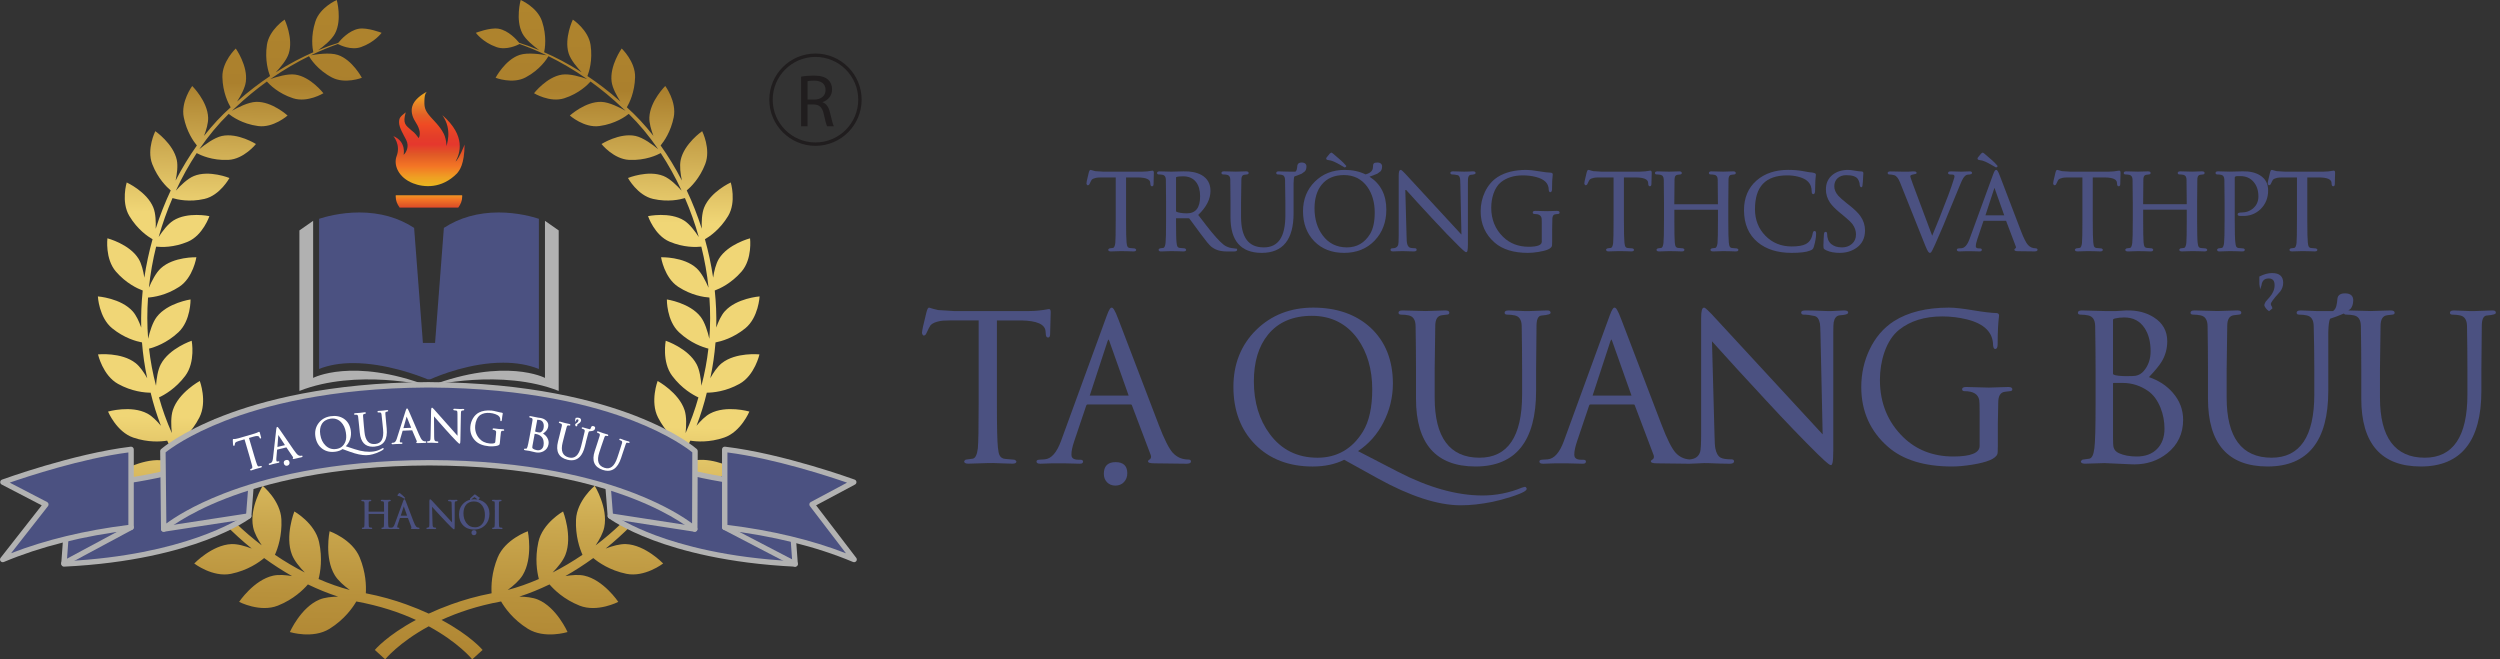 <svg width="273" height="72" viewBox="0 0 273 72" fill="none" xmlns="http://www.w3.org/2000/svg">
<rect x="0" y="0" width="273" height="72" fill="#333333" stroke="none"/>
<path d="M80.752 41.918C82.414 40.997 82.934 38.7 82.934 38.7C82.934 38.7 80.366 38.435 78.82 39.656C78.346 40.031 77.907 40.681 77.563 41.299C77.844 39.997 78.029 38.693 78.133 37.393C78.764 37.273 80.078 36.911 81.383 35.852C82.832 34.674 82.948 32.368 82.948 32.368C82.948 32.368 80.426 32.556 79.138 34.003C78.751 34.439 78.443 35.124 78.215 35.769C78.249 34.407 78.191 33.055 78.052 31.723C78.623 31.511 79.867 30.937 80.978 29.655C82.18 28.268 81.906 26.024 81.906 26.024C81.906 26.024 79.503 26.642 78.504 28.26C78.173 28.796 77.983 29.607 77.875 30.319C77.662 28.888 77.36 27.484 76.978 26.124C77.464 25.845 78.619 25.073 79.511 23.589C80.438 22.044 79.799 19.924 79.799 19.924C79.799 19.924 77.582 20.935 76.889 22.672C76.636 23.304 76.604 24.228 76.634 24.977C76.17 23.523 75.619 22.123 74.993 20.795C75.419 20.441 76.404 19.495 77.012 17.912C77.65 16.259 76.676 14.324 76.676 14.324C76.676 14.324 74.708 15.682 74.33 17.477C74.194 18.121 74.31 18.997 74.46 19.709C73.756 18.344 72.975 17.063 72.139 15.885C72.505 15.443 73.257 14.38 73.572 12.795C73.91 11.089 72.647 9.39 72.647 9.39C72.647 9.39 70.974 11.043 70.909 12.84C70.887 13.44 71.111 14.197 71.353 14.834C70.436 13.663 69.46 12.617 68.451 11.717C68.715 11.269 69.312 10.078 69.352 8.424C69.393 6.72 67.889 5.297 67.889 5.297C67.889 5.297 66.552 7.183 66.79 8.929C66.883 9.621 67.349 10.468 67.742 11.081C66.512 9.993 65.301 9.076 64.145 8.304C64.312 7.882 64.741 6.586 64.49 4.903C64.243 3.253 62.554 2.139 62.554 2.139C62.554 2.139 61.579 4.19 62.099 5.834C62.329 6.551 63.019 7.369 63.521 7.897C62.016 6.94 60.621 6.229 59.422 5.704C59.508 5.305 59.728 3.952 59.192 2.333C58.679 0.779 56.859 0 56.859 0C56.859 0 56.264 2.147 57.042 3.644C57.404 4.339 58.297 5.056 58.87 5.47C58.015 5.117 57.28 4.862 56.701 4.682C56.437 4.353 55.532 3.327 54.444 3.137C53.519 2.978 51.962 3.583 51.962 3.583C51.962 3.583 52.707 4.616 54.214 5.142C55.298 5.521 56.508 4.927 56.739 4.804C57.498 5.074 58.512 5.468 59.702 6.042C59.146 5.937 57.643 5.698 56.737 5.999C55.156 6.527 54.119 8.493 54.119 8.493C54.119 8.493 55.96 9.212 57.388 8.457C58.983 7.617 59.746 6.39 59.891 6.134C61.145 6.751 62.584 7.563 64.115 8.635C63.459 8.401 62.227 8.024 61.384 8.146C59.702 8.39 58.316 10.18 58.316 10.18C58.316 10.18 60.041 11.234 61.608 10.734C63.251 10.21 64.218 9.21 64.487 8.902C65.634 9.728 66.826 10.699 68.03 11.843C68.123 11.928 68.218 12.014 68.31 12.1C67.688 11.745 66.529 11.152 65.665 11.124C63.932 11.066 62.228 12.616 62.228 12.616C62.228 12.616 63.778 13.986 65.441 13.765C67.204 13.532 68.353 12.685 68.661 12.433C69.795 13.541 70.877 14.839 71.87 16.29C71.302 15.82 70.249 15.027 69.394 14.844C67.664 14.475 65.682 15.726 65.682 15.726C65.682 15.726 67 17.38 68.71 17.46C70.481 17.541 71.766 16.926 72.153 16.715C72.988 17.983 73.756 19.361 74.434 20.823C73.92 20.252 73.156 19.504 72.459 19.22C70.783 18.535 68.575 19.436 68.575 19.436C68.575 19.436 69.611 21.337 71.314 21.722C72.952 22.094 74.273 21.789 74.795 21.629C75.382 22.987 75.892 24.411 76.308 25.886C75.893 25.244 75.306 24.462 74.707 24.083C73.142 23.095 70.766 23.602 70.766 23.602C70.766 23.602 71.475 25.698 73.12 26.392C74.655 27.042 76 26.997 76.585 26.933C76.946 28.392 77.214 29.895 77.375 31.423C77.07 30.697 76.609 29.783 76.064 29.288C74.666 28.012 72.188 28.093 72.188 28.093C72.188 28.093 72.534 30.329 74.067 31.323C75.506 32.258 76.877 32.452 77.468 32.491C77.574 33.978 77.575 35.486 77.459 37.001C77.279 36.213 76.975 35.2 76.51 34.598C75.324 33.065 72.822 32.7 72.822 32.7C72.822 32.7 72.782 35.008 74.149 36.284C75.427 37.479 76.766 37.922 77.357 38.069C77.203 39.425 76.951 40.78 76.594 42.128C76.539 41.344 76.402 40.405 76.073 39.781C75.15 38.027 72.698 37.209 72.698 37.209C72.698 37.209 72.255 39.522 73.406 41.049C74.452 42.439 75.678 43.127 76.268 43.398C75.893 44.747 75.419 46.047 74.866 47.294C74.951 46.488 74.983 45.494 74.758 44.795C74.134 42.865 71.814 41.603 71.814 41.603C71.814 41.603 70.965 43.846 71.855 45.589C72.66 47.169 73.767 48.078 74.315 48.461C73.727 49.639 73.066 50.769 72.343 51.84C72.543 51.088 72.704 50.206 72.608 49.53C72.322 47.48 70.21 45.792 70.21 45.792C70.21 45.792 68.966 47.893 69.555 49.805C70.069 51.469 70.969 52.563 71.469 53.075C70.707 54.096 69.893 55.059 69.038 55.966C69.344 55.277 69.621 54.488 69.642 53.837C69.708 51.724 67.879 49.648 67.879 49.648C67.879 49.648 66.263 51.536 66.524 53.564C66.745 55.293 67.436 56.541 67.852 57.158C66.948 58.021 66.007 58.822 65.042 59.556C65.458 58.931 65.855 58.209 65.986 57.575C66.423 55.465 64.945 53.049 64.945 53.049C64.945 53.049 62.993 54.656 62.9 56.739C62.823 58.515 63.298 59.889 63.608 60.586C62.532 61.316 61.438 61.962 60.342 62.521C60.903 61.946 61.486 61.244 61.743 60.587C62.548 58.545 61.488 55.851 61.488 55.851C61.488 55.851 59.244 57.113 58.79 59.191C58.392 60.997 58.649 62.488 58.843 63.229C57.693 63.732 56.549 64.133 55.435 64.428C56.067 63.965 56.717 63.396 57.071 62.818C58.237 60.91 57.638 58.012 57.638 58.012C57.638 58.012 55.163 58.876 54.344 60.883C53.68 62.511 53.631 63.967 53.682 64.787C52.064 65.1 50.595 65.519 49.282 65.996C48.377 66.322 47.558 66.662 46.817 67.006C46.074 66.662 45.256 66.322 44.351 65.996C43.035 65.519 41.566 65.099 39.948 64.786C39.998 63.966 39.951 62.511 39.285 60.883C38.465 58.876 35.992 58.012 35.992 58.012C35.992 58.012 35.395 60.91 36.56 62.818C36.911 63.396 37.563 63.964 38.194 64.427C37.079 64.132 35.937 63.73 34.788 63.229C34.98 62.488 35.238 60.997 34.842 59.191C34.386 57.112 32.143 55.851 32.143 55.851C32.143 55.851 31.081 58.545 31.887 60.587C32.144 61.242 32.724 61.944 33.286 62.518C32.189 61.959 31.096 61.313 30.022 60.585C30.332 59.888 30.809 58.512 30.729 56.739C30.637 54.656 28.684 53.049 28.684 53.049C28.684 53.049 27.207 55.465 27.643 57.575C27.774 58.208 28.168 58.928 28.583 59.552C27.621 58.819 26.682 58.018 25.778 57.156C26.195 56.538 26.885 55.291 27.107 53.563C27.367 51.536 25.751 49.647 25.751 49.647C25.751 49.647 23.922 51.723 23.988 53.836C24.009 54.486 24.285 55.273 24.591 55.961C23.734 55.056 22.922 54.092 22.162 53.073C22.661 52.561 23.561 51.467 24.076 49.804C24.666 47.893 23.422 45.791 23.422 45.791C23.422 45.791 21.307 47.478 21.021 49.529C20.925 50.205 21.084 51.083 21.285 51.835C20.564 50.762 19.903 49.636 19.314 48.459C19.864 48.076 20.97 47.166 21.773 45.588C22.664 43.845 21.816 41.602 21.816 41.602C21.816 41.602 19.495 42.864 18.872 44.793C18.647 45.492 18.678 46.483 18.763 47.288C18.209 46.043 17.737 44.744 17.362 43.397C17.953 43.125 19.178 42.438 20.225 41.049C21.374 39.522 20.932 37.209 20.932 37.209C20.932 37.209 18.48 38.027 17.558 39.781C17.229 40.404 17.092 41.34 17.037 42.123C16.68 40.776 16.43 39.421 16.274 38.069C16.867 37.921 18.205 37.478 19.483 36.284C20.85 35.008 20.809 32.7 20.809 32.7C20.809 32.7 18.306 33.065 17.123 34.598C16.658 35.2 16.354 36.209 16.175 36.997C16.058 35.485 16.059 33.977 16.165 32.492C16.757 32.453 18.128 32.258 19.564 31.325C21.098 30.33 21.444 28.094 21.444 28.094C21.444 28.094 18.967 28.013 17.569 29.289C17.024 29.783 16.566 30.692 16.259 31.418C16.42 29.892 16.688 28.39 17.049 26.934C17.635 26.999 18.979 27.042 20.513 26.394C22.159 25.699 22.867 23.603 22.867 23.603C22.867 23.603 20.489 23.096 18.926 24.085C18.327 24.462 17.742 25.24 17.327 25.881C17.743 24.408 18.252 22.985 18.838 21.631C19.363 21.792 20.683 22.095 22.318 21.723C24.023 21.339 25.056 19.438 25.056 19.438C25.056 19.438 22.847 18.537 21.173 19.221C20.477 19.505 19.717 20.248 19.202 20.818C19.879 19.358 20.646 17.983 21.48 16.718C21.871 16.931 23.154 17.543 24.923 17.461C26.632 17.383 27.951 15.727 27.951 15.727C27.951 15.727 25.969 14.476 24.237 14.846C23.386 15.029 22.337 15.817 21.769 16.287C22.76 14.838 23.839 13.542 24.973 12.436C25.282 12.687 26.431 13.534 28.192 13.765C29.855 13.987 31.405 12.616 31.405 12.616C31.405 12.616 29.701 11.065 27.968 11.124C27.108 11.152 25.95 11.741 25.328 12.097C25.42 12.011 25.511 11.925 25.604 11.843C26.808 10.699 28 9.728 29.144 8.903C29.415 9.213 30.38 10.211 32.024 10.735C33.591 11.237 35.316 10.181 35.316 10.181C35.316 10.181 33.931 8.391 32.25 8.147C31.409 8.025 30.18 8.4 29.523 8.635C31.053 7.563 32.489 6.753 33.741 6.137C33.89 6.395 34.653 7.62 36.245 8.459C37.674 9.213 39.515 8.495 39.515 8.495C39.515 8.495 38.477 6.528 36.896 6C35.995 5.7 34.497 5.937 33.937 6.042C35.124 5.468 36.138 5.075 36.895 4.805C37.129 4.928 38.336 5.521 39.419 5.142C40.926 4.616 41.672 3.583 41.672 3.583C41.672 3.583 40.116 2.979 39.191 3.137C38.101 3.326 37.196 4.354 36.933 4.682C36.352 4.863 35.617 5.119 34.761 5.471C35.336 5.058 36.231 4.341 36.592 3.644C37.371 2.147 36.774 0 36.774 0C36.774 0 34.956 0.78 34.445 2.333C33.907 3.955 34.127 5.307 34.212 5.705C33.013 6.23 31.618 6.942 30.11 7.901C30.613 7.373 31.307 6.553 31.533 5.836C32.056 4.191 31.08 2.14 31.08 2.14C31.08 2.14 29.392 3.254 29.147 4.905C28.895 6.589 29.324 7.886 29.49 8.307C28.334 9.078 27.122 9.997 25.889 11.088C26.285 10.473 26.751 9.624 26.845 8.93C27.084 7.184 25.746 5.298 25.746 5.298C25.746 5.298 24.242 6.721 24.285 8.425C24.322 10.081 24.922 11.272 25.186 11.72C24.176 12.62 23.199 13.667 22.28 14.839C22.526 14.203 22.75 13.444 22.729 12.841C22.663 11.044 20.99 9.391 20.99 9.391C20.99 9.391 19.727 11.09 20.066 12.797C20.38 14.381 21.134 15.446 21.499 15.888C20.66 17.064 19.882 18.347 19.177 19.714C19.326 19.001 19.444 18.123 19.308 17.478C18.928 15.683 16.96 14.324 16.96 14.324C16.96 14.324 15.988 16.26 16.623 17.912C17.235 19.496 18.22 20.441 18.644 20.795C18.019 22.125 17.467 23.527 17.002 24.982C17.031 24.232 17.001 23.305 16.747 22.672C16.053 20.936 13.837 19.924 13.837 19.924C13.837 19.924 13.197 22.044 14.126 23.589C15.016 25.076 16.172 25.847 16.659 26.124C16.277 27.487 15.973 28.891 15.761 30.324C15.653 29.609 15.464 28.796 15.132 28.26C14.133 26.642 11.731 26.024 11.731 26.024C11.731 26.024 11.456 28.268 12.658 29.655C13.77 30.939 15.014 31.512 15.585 31.724C15.445 33.057 15.388 34.41 15.421 35.773C15.194 35.127 14.884 34.44 14.495 34.003C13.208 32.557 10.688 32.368 10.688 32.368C10.688 32.368 10.803 34.674 12.254 35.852C13.558 36.912 14.874 37.273 15.505 37.393C15.607 38.694 15.794 40 16.075 41.302C15.73 40.684 15.291 40.032 14.815 39.656C13.271 38.435 10.704 38.7 10.704 38.7C10.704 38.7 11.223 40.997 12.883 41.918C14.403 42.761 15.805 42.879 16.45 42.881C16.747 44.125 17.124 45.331 17.574 46.496C17.134 45.967 16.612 45.438 16.099 45.163C14.331 44.215 11.799 44.943 11.799 44.943C11.799 44.943 12.72 47.157 14.55 47.783C16.185 48.344 17.586 48.229 18.255 48.117C18.794 49.305 19.409 50.446 20.082 51.536C19.532 51.063 18.883 50.594 18.296 50.401C16.356 49.764 13.466 51.299 13.466 51.299C13.466 51.299 15.25 53.012 17.198 53.312C18.977 53.586 20.39 53.195 21.021 52.966C21.779 54.056 22.598 55.088 23.463 56.061C22.813 55.67 22.05 55.293 21.403 55.203C19.343 54.914 17.119 56.544 17.119 56.544C17.119 56.544 18.796 58.377 20.808 58.327C22.659 58.281 24.016 57.624 24.603 57.281C25.527 58.221 26.494 59.097 27.489 59.903C26.77 59.629 25.945 59.39 25.282 59.415C23.163 59.496 21.212 61.534 21.212 61.534C21.212 61.534 23.216 63.073 25.229 62.661C27.059 62.285 28.303 61.395 28.843 60.941C29.844 61.669 30.865 62.327 31.894 62.91C31.187 62.791 30.427 62.731 29.833 62.861C27.716 63.324 26.112 65.724 26.112 65.724C26.112 65.724 28.395 66.91 30.346 66.133C32.053 65.452 33.133 64.391 33.623 63.818C34.729 64.352 35.834 64.8 36.921 65.151C36.205 65.161 35.452 65.241 34.893 65.472C32.846 66.317 31.653 69.019 31.653 69.019C31.653 69.019 34.154 69.8 35.978 68.669C37.635 67.641 38.54 66.321 38.91 65.68C41.503 66.153 43.663 66.889 45.419 67.697C42.232 69.4 40.931 70.973 40.931 70.973L42.063 72C42.063 72 43.547 70.165 46.816 68.392C50.085 70.164 51.567 72 51.567 72L52.699 70.973C52.699 70.973 51.398 69.4 48.211 67.697C49.969 66.89 52.129 66.153 54.72 65.68C55.09 66.321 55.995 67.641 57.652 68.669C59.477 69.8 61.976 69.019 61.976 69.019C61.976 69.019 60.782 66.317 58.735 65.472C58.176 65.241 57.424 65.16 56.709 65.151C57.796 64.799 58.9 64.353 60.007 63.818C60.496 64.392 61.575 65.452 63.285 66.133C65.234 66.91 67.517 65.724 67.517 65.724C67.517 65.724 65.914 63.324 63.796 62.861C63.204 62.731 62.442 62.79 61.737 62.909C62.767 62.325 63.786 61.668 64.787 60.941C65.327 61.395 66.57 62.284 68.4 62.66C70.411 63.072 72.416 61.532 72.416 61.532C72.416 61.532 70.467 59.495 68.346 59.414C67.684 59.389 66.86 59.627 66.141 59.9C67.137 59.096 68.102 58.221 69.027 57.281C69.613 57.625 70.971 58.281 72.821 58.327C74.832 58.377 76.51 56.544 76.51 56.544C76.51 56.544 74.286 54.914 72.225 55.203C71.58 55.293 70.818 55.668 70.17 56.059C71.034 55.087 71.853 54.055 72.609 52.966C73.242 53.196 74.653 53.586 76.432 53.312C78.379 53.01 79.692 50.954 79.692 50.954C79.692 50.954 77.274 49.764 75.334 50.401C74.747 50.593 74.1 51.06 73.552 51.533C74.225 50.444 74.837 49.303 75.378 48.117C76.045 48.228 77.447 48.342 79.081 47.782C80.911 47.156 81.832 44.941 81.832 44.941C81.832 44.941 79.3 44.212 77.534 45.162C77.021 45.437 76.499 45.965 76.06 46.492C76.508 45.327 76.887 44.122 77.183 42.88C77.833 42.879 79.236 42.761 80.752 41.918Z" fill="url(#paint0_linear_4082_58845)"/>
<path d="M27.819 47.859C27.819 47.859 21.79 52.415 7.598 53.094L6.984 61.585C21.177 60.907 27.159 56.346 27.159 56.346L27.819 47.859Z" fill="#4B5181"/>
<path d="M6.983 61.88C6.904 61.88 6.828 61.847 6.772 61.79C6.713 61.729 6.682 61.647 6.688 61.562L7.302 53.071C7.313 52.922 7.434 52.805 7.582 52.797C21.521 52.132 27.579 47.668 27.639 47.623C27.732 47.553 27.856 47.543 27.958 47.599C28.061 47.655 28.12 47.766 28.111 47.882L27.452 56.369C27.445 56.452 27.403 56.529 27.336 56.581C27.274 56.628 25.767 57.761 22.495 58.987C19.492 60.112 14.365 61.526 6.996 61.878C6.992 61.88 6.988 61.88 6.983 61.88ZM7.873 53.376L7.302 61.272C20.017 60.604 26.026 56.771 26.874 56.186L27.477 48.443C26.778 48.879 25.363 49.667 23.134 50.5C20.156 51.61 15.102 53.004 7.873 53.376Z" fill="#B2B2B2"/>
<path d="M0.322 52.652L5.008 55.085L0.297 61.099C3.472 59.764 8.007 58.345 14.312 57.585V49.073C8.007 49.833 0.322 52.652 0.322 52.652Z" fill="#4B5181"/>
<path d="M0.296 61.394C0.206 61.394 0.118 61.353 0.061 61.278C-0.021 61.171 -0.02 61.023 0.063 60.916L4.556 55.184L0.185 52.914C0.081 52.861 0.019 52.75 0.027 52.633C0.035 52.516 0.111 52.415 0.22 52.374C0.297 52.346 8.01 49.536 14.277 48.778C14.361 48.768 14.445 48.794 14.508 48.85C14.572 48.906 14.608 48.987 14.608 49.072V57.584C14.608 57.733 14.496 57.859 14.348 57.877C9.111 58.51 4.421 59.685 0.411 61.372C0.373 61.387 0.335 61.394 0.296 61.394ZM1.063 52.703L5.145 54.823C5.223 54.864 5.279 54.936 5.298 55.022C5.316 55.108 5.295 55.197 5.242 55.267L1.212 60.41C4.97 58.951 9.27 57.914 14.018 57.322V49.407C8.93 50.074 2.991 52.034 1.063 52.703Z" fill="#B2B2B2"/>
<path d="M6.983 61.814C6.877 61.814 6.775 61.758 6.723 61.658C6.646 61.514 6.699 61.335 6.844 61.258L14.173 57.324C14.316 57.247 14.495 57.3 14.573 57.445C14.65 57.589 14.596 57.768 14.452 57.845L7.122 61.779C7.078 61.803 7.03 61.814 6.983 61.814Z" fill="#B2B2B2"/>
<path d="M17.873 58.067C17.73 58.067 17.604 57.962 17.582 57.816C17.557 57.655 17.668 57.504 17.829 57.479L27.111 56.055C27.271 56.029 27.423 56.141 27.448 56.303C27.473 56.465 27.362 56.615 27.2 56.64L17.919 58.064C17.903 58.065 17.888 58.067 17.873 58.067Z" fill="#B2B2B2"/>
<path d="M65.992 47.859C65.992 47.859 72.021 52.415 86.213 53.094L86.827 61.585C72.635 60.907 66.652 56.346 66.652 56.346L65.992 47.859Z" fill="#4B5181"/>
<path d="M86.826 61.88C86.821 61.88 86.816 61.88 86.812 61.88C79.443 61.528 74.317 60.113 71.313 58.988C68.04 57.762 66.534 56.629 66.472 56.582C66.404 56.531 66.362 56.454 66.356 56.37L65.696 47.883C65.687 47.767 65.747 47.657 65.849 47.6C65.951 47.544 66.076 47.553 66.169 47.624C66.184 47.635 67.7 48.763 70.917 49.958C73.887 51.062 78.953 52.452 86.227 52.799C86.376 52.806 86.497 52.923 86.507 53.073L87.121 61.564C87.127 61.648 87.097 61.73 87.037 61.791C86.983 61.847 86.905 61.88 86.826 61.88ZM66.936 56.186C67.328 56.457 68.824 57.427 71.555 58.447C74.47 59.535 79.414 60.899 86.508 61.271L85.937 53.375C78.707 53.004 73.654 51.61 70.677 50.5C68.447 49.668 67.032 48.879 66.334 48.443L66.936 56.186Z" fill="#B2B2B2"/>
<path d="M75.898 49.258C75.898 49.258 67.913 42.131 46.928 42.021V42.019C46.928 42.019 46.862 42.02 46.779 42.02C46.697 42.02 46.631 42.019 46.631 42.019V42.021C25.941 42.132 17.789 49.258 17.789 49.258L17.879 57.77C17.879 57.77 25.926 50.587 46.904 50.532C67.88 50.588 75.871 57.77 75.871 57.77L75.898 49.258Z" fill="#4B5181"/>
<path d="M75.868 58.067C75.796 58.067 75.726 58.041 75.67 57.991C75.65 57.973 73.635 56.195 69.102 54.432C64.916 52.804 57.665 50.857 46.901 50.828C36.137 50.857 28.871 52.804 24.671 54.432C20.124 56.195 18.093 57.973 18.073 57.992C17.986 58.069 17.863 58.089 17.757 58.042C17.652 57.995 17.583 57.89 17.582 57.774L17.492 49.262C17.491 49.176 17.528 49.093 17.593 49.037C17.678 48.962 19.723 47.201 24.342 45.406C28.58 43.76 35.877 41.787 46.59 41.726C46.605 41.724 46.62 41.724 46.635 41.724C46.636 41.724 46.699 41.725 46.778 41.725C46.855 41.725 46.918 41.724 46.92 41.724C46.934 41.724 46.951 41.725 46.966 41.726C57.829 41.788 65.154 43.761 69.387 45.406C74.003 47.2 76.01 48.964 76.093 49.038C76.156 49.094 76.193 49.175 76.191 49.26L76.164 57.772C76.164 57.889 76.094 57.993 75.989 58.041C75.95 58.058 75.909 58.067 75.868 58.067ZM18.084 49.398L18.166 57.166C19.016 56.534 21.01 55.222 24.416 53.898C28.667 52.243 36.02 50.267 46.901 50.237C57.784 50.266 65.12 52.243 69.359 53.898C72.742 55.219 74.725 56.526 75.574 57.159L75.599 49.397C75.143 49.027 73.104 47.481 69.131 45.941C64.943 44.319 57.692 42.373 46.923 42.317C46.912 42.317 46.901 42.316 46.89 42.315C46.834 42.316 46.719 42.316 46.664 42.315C46.653 42.316 46.642 42.317 46.631 42.317C36.013 42.375 28.788 44.32 24.596 45.942C20.62 47.48 18.55 49.026 18.084 49.398Z" fill="#B2B2B2"/>
<path d="M93.229 52.652L88.673 55.085L93.27 61.099C90.095 59.764 85.545 58.345 79.141 57.585V49.073C85.545 49.833 93.229 52.652 93.229 52.652Z" fill="#4B5181"/>
<path d="M93.269 61.394C93.23 61.394 93.192 61.387 93.154 61.37C89.141 59.684 84.414 58.509 79.104 57.877C78.956 57.86 78.844 57.733 78.844 57.584V49.072C78.844 48.987 78.88 48.907 78.943 48.85C79.007 48.794 79.09 48.767 79.175 48.778C85.54 49.535 93.254 52.346 93.331 52.374C93.44 52.414 93.516 52.515 93.524 52.631C93.531 52.746 93.472 52.857 93.368 52.912L89.118 55.182L93.504 60.92C93.585 61.026 93.585 61.174 93.503 61.279C93.445 61.353 93.358 61.394 93.269 61.394ZM79.435 57.322C84.26 57.913 88.607 58.954 92.379 60.419L88.438 55.265C88.385 55.196 88.365 55.106 88.384 55.022C88.403 54.937 88.457 54.865 88.533 54.824L92.498 52.706C90.577 52.042 84.607 50.074 79.436 49.407V57.322H79.435Z" fill="#B2B2B2"/>
<path d="M86.826 61.88C86.779 61.88 86.733 61.868 86.69 61.846L79.003 57.846C78.859 57.77 78.801 57.592 78.877 57.448C78.952 57.303 79.131 57.246 79.276 57.322L86.962 61.322C87.107 61.398 87.164 61.576 87.088 61.72C87.036 61.822 86.933 61.88 86.826 61.88Z" fill="#B2B2B2"/>
<path d="M75.863 58.067C75.848 58.067 75.833 58.066 75.817 58.063L66.602 56.639C66.44 56.614 66.33 56.464 66.355 56.302C66.38 56.14 66.531 56.03 66.692 56.055L75.908 57.479C76.07 57.504 76.179 57.655 76.154 57.817C76.133 57.962 76.007 58.067 75.863 58.067Z" fill="#B2B2B2"/>
<path d="M28.588 50.924L28.575 50.914C28.544 50.89 28.514 50.882 28.491 50.889L28.275 50.931C28.222 50.941 28.182 50.929 28.147 50.89C28.136 50.878 28.11 50.842 28.066 50.734C28.011 50.604 27.907 50.274 27.754 49.755L27.187 47.827L27.726 47.669C28.065 47.575 28.264 47.598 28.317 47.734L28.336 47.781C28.351 47.832 28.371 47.863 28.398 47.878C28.417 47.888 28.437 47.89 28.458 47.884C28.478 47.878 28.494 47.865 28.504 47.848C28.518 47.824 28.518 47.793 28.507 47.755L28.37 47.237C28.342 47.144 28.29 47.148 28.26 47.158C28.111 47.236 27.964 47.295 27.821 47.338L26.076 47.851L25.708 47.934C25.611 47.939 25.539 47.94 25.492 47.939H25.483L25.476 47.941C25.424 47.956 25.418 48.016 25.423 48.122C25.438 48.5 25.452 48.587 25.462 48.62C25.469 48.646 25.489 48.667 25.522 48.685L25.539 48.695L25.559 48.688C25.595 48.677 25.62 48.648 25.627 48.607C25.649 48.459 25.663 48.402 25.669 48.386C25.693 48.337 25.747 48.292 25.827 48.249C25.873 48.223 25.95 48.193 26.058 48.162L26.701 47.973L27.266 49.897C27.424 50.436 27.517 50.777 27.543 50.909C27.567 51.046 27.554 51.133 27.51 51.153L27.38 51.212C27.35 51.22 27.329 51.244 27.317 51.284L27.312 51.299L27.315 51.314C27.322 51.334 27.34 51.372 27.402 51.372C27.42 51.372 27.44 51.37 27.463 51.362L27.917 51.214C27.986 51.19 28.082 51.164 28.203 51.136C28.349 51.099 28.441 51.076 28.492 51.061C28.524 51.052 28.548 51.04 28.564 51.026C28.589 51.004 28.599 50.974 28.59 50.944L28.588 50.924Z" fill="white"/>
<path d="M31.231 50.235C31.131 50.259 31.061 50.304 31.021 50.37C30.982 50.434 30.974 50.518 30.998 50.617C31.019 50.706 31.065 50.773 31.135 50.817C31.182 50.846 31.234 50.861 31.292 50.861C31.319 50.861 31.346 50.858 31.375 50.851C31.467 50.829 31.535 50.779 31.579 50.703C31.621 50.629 31.633 50.545 31.61 50.454C31.563 50.265 31.428 50.187 31.231 50.235Z" fill="white"/>
<path d="M32.992 49.76C32.974 49.755 32.953 49.755 32.928 49.76C32.79 49.794 32.666 49.771 32.55 49.693C32.44 49.618 32.28 49.429 32.073 49.129L31.003 47.573C30.77 47.233 30.613 47.004 30.531 46.887C30.37 46.649 30.314 46.611 30.264 46.623C30.212 46.636 30.186 46.702 30.167 46.875L29.805 50.071C29.773 50.358 29.687 50.526 29.55 50.571L29.413 50.613C29.336 50.64 29.342 50.692 29.346 50.707C29.351 50.728 29.364 50.746 29.383 50.757C29.397 50.766 29.414 50.77 29.434 50.77C29.454 50.77 29.478 50.766 29.505 50.757L29.775 50.682L30.034 50.62L30.402 50.541C30.447 50.533 30.477 50.517 30.495 50.492C30.507 50.473 30.511 50.451 30.505 50.429C30.502 50.416 30.482 50.355 30.391 50.377L30.344 50.389C30.296 50.4 30.257 50.401 30.232 50.39C30.218 50.384 30.2 50.371 30.19 50.331C30.171 50.254 30.169 50.148 30.18 50.014L30.261 49.1L31.271 48.854L31.995 49.913C32.001 49.922 32.007 49.933 32.01 49.948C32.015 49.968 32.008 49.975 32.003 49.982C31.98 50.008 31.956 50.036 31.963 50.069C31.983 50.15 32.107 50.12 32.171 50.104L32.916 49.933C32.977 49.918 33.01 49.9 33.028 49.871C33.039 49.853 33.041 49.834 33.037 49.814C33.035 49.788 33.017 49.768 32.992 49.76ZM31.117 48.607L30.291 48.808L30.394 47.499L31.117 48.607Z" fill="white"/>
<path d="M41.901 48.98L41.881 48.953C41.866 48.932 41.84 48.922 41.813 48.927L41.731 48.964C41.457 49.132 41.154 49.244 40.833 49.295C40.227 49.392 39.524 49.312 38.746 49.055L37.76 48.73C37.971 48.524 38.128 48.27 38.225 47.976C38.331 47.655 38.358 47.325 38.305 46.995C38.214 46.427 37.958 45.998 37.543 45.722C37.139 45.454 36.644 45.366 36.074 45.456C35.519 45.545 35.082 45.804 34.775 46.223C34.466 46.643 34.355 47.138 34.444 47.692C34.536 48.266 34.789 48.708 35.198 49.007C35.606 49.305 36.104 49.41 36.678 49.318C36.964 49.272 37.209 49.178 37.405 49.04L38.258 49.349C38.916 49.587 39.491 49.708 39.973 49.708C40.11 49.708 40.241 49.697 40.361 49.679C40.597 49.642 40.849 49.572 41.111 49.473C41.231 49.427 41.372 49.365 41.529 49.287C41.853 49.122 41.91 49.055 41.9 48.993L41.901 48.98ZM37.712 48.239C37.527 48.693 37.212 48.951 36.749 49.024C36.281 49.1 35.877 48.973 35.548 48.649C35.246 48.357 35.053 47.96 34.975 47.469C34.902 47.012 34.954 46.627 35.129 46.323C35.319 45.994 35.639 45.791 36.082 45.72C36.165 45.707 36.246 45.7 36.326 45.7C36.672 45.7 36.975 45.829 37.232 46.083C37.513 46.366 37.694 46.748 37.768 47.219C37.836 47.639 37.817 47.981 37.712 48.239Z" fill="white"/>
<path d="M42.253 44.78L41.848 44.834C41.785 44.843 41.701 44.851 41.596 44.854C41.473 44.859 41.386 44.866 41.336 44.87C41.302 44.874 41.276 44.882 41.258 44.893C41.23 44.91 41.215 44.939 41.218 44.97C41.221 45.006 41.249 45.045 41.314 45.04C41.38 45.034 41.442 45.034 41.498 45.04C41.557 45.047 41.64 45.077 41.661 45.25C41.703 45.62 41.742 45.971 41.773 46.295L41.833 46.9C41.881 47.399 41.834 47.786 41.691 48.048C41.549 48.309 41.319 48.451 40.985 48.484C40.633 48.519 40.366 48.431 40.168 48.215C39.97 47.999 39.846 47.648 39.8 47.173L39.734 46.495C39.723 46.379 39.708 46.205 39.69 45.972C39.673 45.738 39.658 45.564 39.647 45.447C39.628 45.256 39.703 45.218 39.76 45.207L39.873 45.182C39.934 45.175 39.957 45.134 39.953 45.095C39.95 45.063 39.931 45.039 39.9 45.026C39.878 45.019 39.852 45.016 39.816 45.019L39.342 45.08L38.783 45.12C38.734 45.124 38.702 45.137 38.682 45.162C38.668 45.178 38.662 45.198 38.665 45.22C38.667 45.248 38.681 45.264 38.692 45.273C38.709 45.286 38.732 45.292 38.76 45.29C38.828 45.284 38.89 45.284 38.945 45.29C39.004 45.297 39.087 45.327 39.108 45.5C39.151 45.873 39.189 46.224 39.22 46.544L39.289 47.249C39.389 48.268 39.862 48.782 40.697 48.782C40.768 48.782 40.843 48.778 40.919 48.77C41.907 48.673 42.348 48.001 42.227 46.771L42.176 46.254C42.165 46.138 42.149 45.964 42.13 45.732C42.11 45.499 42.095 45.325 42.084 45.209C42.075 45.117 42.078 45.004 42.139 44.984C42.338 44.947 42.397 44.917 42.392 44.856C42.389 44.832 42.378 44.812 42.361 44.797C42.334 44.777 42.3 44.772 42.253 44.78Z" fill="white"/>
<path d="M46.455 48.195C46.313 48.202 46.196 48.156 46.096 48.056C46.003 47.961 45.882 47.745 45.738 47.411L44.989 45.677C44.826 45.299 44.716 45.044 44.659 44.914C44.547 44.649 44.501 44.602 44.448 44.604C44.394 44.607 44.356 44.666 44.305 44.832L43.332 47.898C43.245 48.173 43.128 48.321 42.984 48.339L42.843 48.353C42.762 48.366 42.757 48.418 42.758 48.433C42.759 48.456 42.768 48.474 42.784 48.489C42.804 48.507 42.833 48.514 42.871 48.514C42.881 48.514 42.892 48.514 42.904 48.513L43.184 48.492L43.39 48.483L43.827 48.474C43.873 48.475 43.906 48.465 43.927 48.444C43.943 48.428 43.95 48.407 43.949 48.383C43.949 48.371 43.942 48.309 43.848 48.311L43.8 48.314C43.663 48.319 43.662 48.26 43.66 48.228C43.657 48.149 43.674 48.044 43.713 47.914L43.969 47.034L45.009 46.988L45.513 48.167C45.518 48.175 45.52 48.188 45.521 48.203C45.523 48.221 45.517 48.229 45.508 48.235C45.479 48.256 45.45 48.279 45.453 48.312C45.454 48.33 45.462 48.346 45.474 48.358C45.502 48.383 45.553 48.392 45.651 48.388L46.414 48.366C46.476 48.363 46.514 48.351 46.536 48.326C46.55 48.311 46.557 48.291 46.556 48.271C46.555 48.251 46.547 48.233 46.532 48.219C46.515 48.202 46.49 48.194 46.455 48.195ZM44.901 46.714L44.053 46.75L44.407 45.487L44.901 46.714Z" fill="white"/>
<path d="M50.564 44.655C50.524 44.654 50.458 44.656 50.363 44.661C50.273 44.666 50.203 44.666 50.153 44.661C49.929 44.648 49.758 44.639 49.646 44.636C49.581 44.634 49.543 44.645 49.52 44.667C49.507 44.681 49.499 44.699 49.498 44.717C49.497 44.768 49.532 44.801 49.585 44.802C49.661 44.803 49.749 44.816 49.845 44.839C49.864 44.844 49.921 44.858 49.946 44.992C49.95 45.012 49.954 45.072 49.955 45.246L49.961 47.588L47.392 44.695C47.242 44.533 47.214 44.52 47.185 44.52H47.184C47.099 44.52 47.079 44.636 47.076 44.811L47.022 47.595C47.016 47.914 47.001 48.002 46.991 48.028C46.969 48.098 46.917 48.191 46.715 48.187C46.65 48.188 46.626 48.228 46.625 48.264C46.625 48.295 46.641 48.322 46.67 48.338C46.69 48.348 46.716 48.355 46.749 48.355C46.792 48.356 46.869 48.353 46.986 48.35C47.081 48.346 47.158 48.345 47.214 48.35C47.428 48.363 47.601 48.372 47.73 48.374C47.85 48.374 47.869 48.32 47.869 48.286C47.87 48.246 47.842 48.205 47.781 48.204C47.627 48.201 47.56 48.179 47.53 48.162C47.477 48.129 47.439 48.059 47.422 47.954C47.416 47.924 47.409 47.848 47.409 47.653L47.392 45.462C47.602 45.704 47.785 45.915 47.942 46.093L48.623 46.859C49.076 47.37 49.487 47.813 49.844 48.178C50.115 48.455 50.147 48.455 50.174 48.455H50.175C50.24 48.455 50.252 48.37 50.259 48.327C50.267 48.267 50.272 48.18 50.275 48.062L50.33 45.215C50.333 45.047 50.34 44.993 50.343 44.976C50.367 44.867 50.417 44.844 50.445 44.838C50.605 44.829 50.697 44.812 50.698 44.74C50.699 44.702 50.677 44.657 50.564 44.655Z" fill="white"/>
<path d="M54.944 46.873L54.47 46.845L53.924 46.781C53.809 46.771 53.792 46.831 53.789 46.858C53.786 46.897 53.809 46.939 53.87 46.944C54.159 46.971 54.173 47.114 54.178 47.161C54.18 47.183 54.179 47.251 54.162 47.439L54.087 48.261C54.083 48.305 54.063 48.368 53.94 48.407C53.834 48.441 53.675 48.448 53.466 48.428C52.99 48.386 52.605 48.194 52.319 47.861C51.988 47.471 51.844 47 51.892 46.461C51.914 46.232 51.968 46.016 52.056 45.819C52.158 45.591 52.291 45.422 52.451 45.316C52.731 45.132 53.083 45.056 53.496 45.095C53.697 45.113 53.893 45.154 54.078 45.219C54.475 45.357 54.655 45.568 54.627 45.871C54.629 45.9 54.632 45.988 54.7 45.995C54.742 45.998 54.794 45.977 54.805 45.853C54.83 45.573 54.863 45.345 54.901 45.168C54.904 45.138 54.894 45.112 54.874 45.093C54.856 45.077 54.833 45.068 54.804 45.066C54.685 45.052 54.502 45.012 54.258 44.949C54.01 44.884 53.816 44.846 53.681 44.833C53.136 44.785 52.673 44.856 52.308 45.045C52.034 45.187 51.81 45.407 51.641 45.698C51.484 45.966 51.389 46.266 51.361 46.587C51.307 47.18 51.484 47.693 51.885 48.111C52.222 48.463 52.733 48.672 53.404 48.733C53.477 48.739 53.557 48.743 53.64 48.743C53.722 48.743 53.809 48.739 53.9 48.733C54.292 48.706 54.502 48.635 54.559 48.513C54.566 48.497 54.576 48.467 54.59 48.307L54.639 47.765C54.644 47.71 54.652 47.627 54.666 47.514C54.68 47.401 54.688 47.317 54.693 47.262C54.711 47.071 54.79 47.048 54.849 47.046L54.966 47.043C54.989 47.044 55.01 47.041 55.026 47.032C55.046 47.019 55.058 46.998 55.06 46.973C55.063 46.951 55.057 46.931 55.043 46.914C55.027 46.891 54.995 46.878 54.944 46.873Z" fill="white"/>
<path d="M59.298 47.349C59.456 47.232 59.567 47.136 59.635 47.058C59.754 46.924 59.83 46.765 59.863 46.584C59.91 46.329 59.834 46.108 59.639 45.928C59.475 45.775 59.259 45.676 58.995 45.635L58.761 45.606L57.937 45.441C57.889 45.432 57.854 45.436 57.829 45.453C57.812 45.465 57.8 45.483 57.797 45.504C57.791 45.54 57.805 45.585 57.87 45.597C57.937 45.61 57.997 45.627 58.049 45.648C58.105 45.672 58.178 45.723 58.15 45.895C58.089 46.263 58.029 46.611 57.971 46.928L57.817 47.77C57.715 48.322 57.642 48.667 57.599 48.797C57.559 48.926 57.51 48.999 57.464 48.999C57.464 48.999 57.463 48.999 57.462 48.999L57.321 48.993C57.291 48.987 57.261 48.999 57.233 49.029L57.223 49.041L57.22 49.056C57.214 49.087 57.227 49.117 57.253 49.136C57.27 49.15 57.296 49.16 57.33 49.166L57.798 49.237L58.428 49.383C58.542 49.41 58.656 49.423 58.764 49.423C58.973 49.423 59.171 49.373 59.355 49.275C59.653 49.115 59.834 48.864 59.897 48.524C59.943 48.274 59.898 48.033 59.764 47.809C59.655 47.623 59.498 47.468 59.298 47.349ZM58.611 49.155C58.447 49.125 58.312 49.073 58.21 49.002C58.158 48.966 58.129 48.921 58.124 48.864C58.123 48.848 58.123 48.8 58.149 48.661L58.386 47.371L58.585 47.407C58.796 47.446 58.982 47.545 59.137 47.702C59.241 47.807 59.312 47.954 59.35 48.139C59.383 48.304 59.384 48.472 59.354 48.64C59.318 48.835 59.236 48.976 59.101 49.069C58.966 49.164 58.806 49.191 58.611 49.155ZM59.359 46.739C59.327 46.917 59.248 47.054 59.122 47.157C59.065 47.205 59.003 47.228 58.931 47.229C58.912 47.231 58.855 47.224 58.702 47.196C58.654 47.187 58.598 47.173 58.532 47.155C58.465 47.135 58.44 47.12 58.433 47.114L58.666 45.845C58.669 45.844 58.677 45.841 58.692 45.841C58.76 45.839 58.834 45.844 58.908 45.858C59.109 45.894 59.243 45.998 59.319 46.178C59.385 46.331 59.399 46.52 59.359 46.739Z" fill="white"/>
<path d="M63.089 45.795C63.145 45.809 63.192 45.838 63.165 45.948C63.143 46.038 63.087 46.113 62.995 46.177L62.873 46.262L62.865 46.268C62.838 46.297 62.821 46.319 62.808 46.349C62.803 46.372 62.803 46.393 62.809 46.409C62.823 46.464 62.848 46.51 62.882 46.546L62.907 46.572L63.044 46.505L63.039 46.441L63.035 46.424C63.032 46.416 63.028 46.404 63.028 46.382C63.037 46.367 63.082 46.312 63.313 46.16C63.38 46.105 63.424 46.037 63.444 45.957C63.486 45.789 63.405 45.671 63.218 45.625C63.121 45.6 63.012 45.601 62.892 45.629L62.862 45.635L62.814 45.831L62.789 46.098L62.92 45.892C62.955 45.804 63.006 45.774 63.089 45.795Z" fill="white"/>
<path d="M64.863 46.983C64.916 46.941 64.956 46.879 64.98 46.798C65 46.736 64.996 46.682 64.971 46.638C64.942 46.587 64.888 46.551 64.805 46.531C64.636 46.488 64.578 46.579 64.558 46.639C64.507 46.797 64.463 46.842 64.443 46.855L64.413 46.874L64.158 46.811C64.098 46.8 64.016 46.777 63.914 46.745C63.795 46.707 63.712 46.684 63.664 46.671C63.617 46.659 63.582 46.661 63.556 46.676C63.537 46.688 63.525 46.705 63.52 46.725C63.513 46.751 63.52 46.771 63.527 46.783C63.538 46.803 63.558 46.816 63.586 46.823C63.65 46.839 63.709 46.861 63.76 46.885C63.813 46.913 63.881 46.968 63.842 47.138C63.761 47.5 63.68 47.844 63.6 48.16L63.452 48.75C63.208 49.725 62.771 50.119 62.119 49.955C61.431 49.782 61.209 49.248 61.442 48.321L61.608 47.66C61.636 47.546 61.681 47.377 61.742 47.153C61.804 46.928 61.849 46.757 61.876 46.644C61.922 46.458 62.006 46.447 62.064 46.456L62.18 46.471C62.244 46.486 62.276 46.451 62.285 46.416C62.29 46.395 62.287 46.374 62.276 46.355C62.26 46.329 62.231 46.312 62.181 46.299L61.713 46.197L61.173 46.046C61.062 46.019 61.035 46.075 61.029 46.101C61.02 46.136 61.032 46.183 61.095 46.198C61.161 46.215 61.219 46.236 61.269 46.261C61.322 46.288 61.39 46.343 61.351 46.513C61.267 46.874 61.184 47.218 61.106 47.533L60.933 48.221C60.663 49.298 61.008 49.964 61.957 50.203C62.118 50.243 62.27 50.264 62.413 50.264C63.127 50.264 63.614 49.761 63.864 48.763L63.991 48.258L63.983 48.256C64.006 48.197 64.04 48.06 64.118 47.749L64.207 47.397C64.257 47.214 64.294 47.137 64.316 47.105C64.416 47.098 64.538 47.083 64.681 47.061L64.849 46.992L64.863 46.983Z" fill="white"/>
<path d="M68.744 48.264C68.729 48.236 68.699 48.218 68.654 48.206L68.261 48.092C68.2 48.076 68.12 48.047 68.023 48.008C67.902 47.962 67.825 47.933 67.779 47.918C67.671 47.882 67.64 47.936 67.631 47.962C67.62 47.997 67.629 48.045 67.691 48.065C67.755 48.086 67.811 48.111 67.859 48.139C67.911 48.17 67.973 48.23 67.922 48.397C67.813 48.75 67.706 49.087 67.604 49.398L67.413 49.975C67.256 50.452 67.057 50.787 66.819 50.969C66.585 51.149 66.317 51.187 65.998 51.082C65.662 50.971 65.453 50.783 65.359 50.506C65.266 50.227 65.293 49.857 65.443 49.404L65.656 48.757C65.692 48.646 65.749 48.48 65.826 48.26C65.903 48.04 65.96 47.873 65.998 47.762C66.058 47.58 66.141 47.575 66.198 47.588L66.313 47.61C66.34 47.619 66.364 47.619 66.384 47.608C66.396 47.601 66.412 47.589 66.421 47.563C66.428 47.542 66.426 47.52 66.417 47.502C66.404 47.474 66.375 47.455 66.328 47.438L65.868 47.303L65.341 47.114C65.232 47.079 65.201 47.132 65.192 47.158C65.181 47.193 65.19 47.239 65.252 47.26C65.316 47.282 65.373 47.306 65.421 47.335C65.474 47.366 65.536 47.426 65.485 47.593C65.377 47.944 65.27 48.28 65.166 48.592L64.945 49.266C64.773 49.789 64.759 50.227 64.904 50.568C65.049 50.911 65.359 51.162 65.821 51.315C66.016 51.378 66.201 51.411 66.373 51.411C66.618 51.411 66.839 51.346 67.036 51.218C67.368 51.001 67.633 50.595 67.824 50.013L67.986 49.519C68.022 49.408 68.078 49.242 68.154 49.022C68.23 48.801 68.286 48.635 68.322 48.524C68.35 48.435 68.398 48.331 68.463 48.341C68.66 48.387 68.726 48.383 68.745 48.326C68.756 48.307 68.755 48.285 68.744 48.264Z" fill="white"/>
<path d="M43.463 54.157C43.524 54.171 43.577 54.181 43.616 54.184C43.686 54.206 43.765 54.239 43.855 54.288C43.894 54.306 43.971 54.349 44.084 54.417L44.152 54.457L44.174 54.45C44.212 54.437 44.232 54.416 44.232 54.386V54.367L44.22 54.354C44.15 54.273 44.08 54.2 44.011 54.139C43.683 53.849 43.661 53.843 43.643 53.838L43.621 53.832L43.602 53.844C43.586 53.854 43.572 53.864 43.559 53.872L43.43 54.026C43.408 54.054 43.402 54.081 43.409 54.105C43.418 54.132 43.434 54.148 43.463 54.157Z" fill="#4B5181"/>
<path d="M45.722 57.616C45.604 57.616 45.509 57.575 45.431 57.489C45.356 57.407 45.263 57.22 45.153 56.935L44.584 55.448C44.461 55.123 44.378 54.904 44.334 54.793C44.247 54.56 44.21 54.519 44.161 54.519C44.111 54.519 44.075 54.57 44.024 54.712L43.094 57.26C43.012 57.485 42.91 57.605 42.793 57.614L42.685 57.621L42.514 57.606C42.472 57.602 42.444 57.584 42.427 57.546C42.421 57.534 42.41 57.499 42.4 57.403C42.386 57.286 42.38 56.995 42.38 56.539V55.817C42.38 55.719 42.381 55.572 42.383 55.376C42.386 55.179 42.387 55.031 42.387 54.931C42.387 54.758 42.466 54.749 42.495 54.746L42.593 54.733C42.65 54.733 42.675 54.696 42.675 54.66C42.675 54.635 42.663 54.578 42.559 54.578L42.161 54.59L41.696 54.578C41.593 54.578 41.582 54.635 41.582 54.66C41.582 54.697 41.607 54.733 41.664 54.733C41.72 54.733 41.771 54.738 41.817 54.748C41.864 54.758 41.927 54.789 41.93 54.93C41.935 55.245 41.939 55.542 41.939 55.814V55.875H40.251V55.814C40.251 55.715 40.252 55.568 40.255 55.372C40.257 55.175 40.258 55.027 40.258 54.929C40.258 54.756 40.337 54.747 40.367 54.744L40.464 54.732C40.521 54.732 40.546 54.695 40.546 54.658C40.546 54.634 40.535 54.576 40.43 54.576L40.032 54.589L39.568 54.576C39.464 54.576 39.453 54.634 39.453 54.658C39.453 54.696 39.478 54.732 39.535 54.732C39.591 54.732 39.642 54.737 39.688 54.747C39.736 54.757 39.798 54.788 39.802 54.929C39.807 55.243 39.81 55.541 39.81 55.812V56.533C39.81 57.006 39.804 57.304 39.791 57.417C39.778 57.526 39.749 57.595 39.715 57.599L39.597 57.615C39.578 57.615 39.549 57.624 39.524 57.661L39.515 57.673V57.688C39.515 57.713 39.527 57.77 39.631 57.77L40.033 57.758C40.094 57.756 40.179 57.757 40.283 57.762C40.404 57.767 40.489 57.77 40.536 57.77C40.643 57.77 40.651 57.707 40.651 57.688V57.673L40.642 57.661C40.621 57.631 40.597 57.615 40.572 57.615L40.386 57.599C40.342 57.595 40.315 57.576 40.297 57.539C40.291 57.526 40.278 57.492 40.269 57.397C40.257 57.279 40.252 56.987 40.252 56.531V56.124H41.94V56.531C41.94 57.005 41.935 57.304 41.924 57.417C41.912 57.529 41.883 57.595 41.846 57.6L41.727 57.616C41.699 57.616 41.674 57.632 41.653 57.662L41.644 57.675V57.69C41.644 57.715 41.655 57.772 41.76 57.772L42.162 57.759C42.223 57.757 42.307 57.758 42.412 57.763C42.533 57.768 42.617 57.772 42.665 57.772C42.673 57.772 42.681 57.77 42.69 57.77C42.696 57.77 42.701 57.773 42.707 57.773C42.712 57.773 42.718 57.773 42.724 57.773L42.961 57.764H43.185L43.502 57.772C43.544 57.773 43.574 57.767 43.593 57.748C43.608 57.734 43.617 57.715 43.617 57.692C43.617 57.685 43.614 57.62 43.526 57.62H43.485C43.378 57.62 43.378 57.576 43.378 57.55C43.378 57.484 43.397 57.397 43.433 57.29L43.673 56.563H44.546L44.927 57.569C44.93 57.576 44.931 57.585 44.931 57.596C44.931 57.611 44.927 57.614 44.923 57.616C44.897 57.634 44.871 57.654 44.871 57.686C44.871 57.763 44.981 57.764 45.041 57.764H45.042L45.686 57.773C45.794 57.773 45.817 57.728 45.817 57.691C45.813 57.656 45.789 57.616 45.722 57.616ZM44.456 56.313H43.76L44.094 55.293L44.456 56.313Z" fill="#4B5181"/>
<path d="M49.833 54.576C49.799 54.576 49.743 54.579 49.663 54.585C49.589 54.59 49.529 54.591 49.487 54.589C49.297 54.58 49.153 54.576 49.058 54.576C48.971 54.576 48.928 54.602 48.928 54.655C48.928 54.701 48.96 54.733 49.01 54.733C49.073 54.733 49.148 54.742 49.229 54.761C49.244 54.764 49.289 54.774 49.31 54.883C49.312 54.896 49.317 54.944 49.321 55.095L49.363 57.048L47.164 54.667C47.033 54.53 47.008 54.522 46.982 54.522C46.894 54.522 46.886 54.652 46.886 54.775V57.123C46.886 57.391 46.875 57.464 46.867 57.487C46.851 57.544 46.81 57.62 46.645 57.62C46.587 57.62 46.562 57.657 46.562 57.693C46.562 57.718 46.574 57.775 46.677 57.775C46.713 57.775 46.779 57.773 46.877 57.767C46.957 57.762 47.021 57.761 47.069 57.763C47.25 57.772 47.397 57.775 47.506 57.775C47.617 57.775 47.629 57.717 47.629 57.691C47.629 57.653 47.604 57.615 47.547 57.615C47.419 57.615 47.363 57.599 47.338 57.585C47.294 57.56 47.263 57.504 47.247 57.417C47.242 57.393 47.235 57.33 47.232 57.164L47.182 55.339C47.358 55.535 47.511 55.704 47.642 55.846L48.228 56.481C48.62 56.905 48.974 57.273 49.279 57.572C49.514 57.804 49.541 57.804 49.568 57.804C49.635 57.804 49.653 57.731 49.653 57.464V55.063C49.653 54.927 49.657 54.88 49.661 54.864C49.678 54.775 49.717 54.757 49.738 54.752C49.854 54.743 49.957 54.731 49.957 54.657C49.956 54.619 49.934 54.576 49.833 54.576Z" fill="#4B5181"/>
<path d="M52.239 54.564C52.25 54.557 52.26 54.548 52.267 54.541L52.346 54.458L52.355 54.446C52.357 54.441 52.363 54.432 52.372 54.419L52.423 54.341H52.344C52.34 54.338 52.331 54.329 52.316 54.314L51.945 54.036C51.91 54.009 51.888 53.995 51.869 53.99L51.849 53.985L51.832 53.997C51.81 54.01 51.791 54.021 51.772 54.033L51.346 54.427C51.329 54.452 51.319 54.468 51.315 54.482L51.313 54.497C51.313 54.526 51.335 54.547 51.355 54.563L51.357 54.564C51.066 54.631 50.812 54.772 50.598 54.984C50.284 55.294 50.125 55.692 50.125 56.169C50.125 56.658 50.277 57.061 50.576 57.367C50.874 57.674 51.275 57.829 51.764 57.829C52.26 57.829 52.668 57.665 52.981 57.341C53.292 57.018 53.449 56.602 53.449 56.104C53.449 55.617 53.292 55.224 52.982 54.936C52.775 54.751 52.528 54.626 52.239 54.564ZM51.757 54.757C52.143 54.757 52.438 54.905 52.659 55.208C52.855 55.479 52.953 55.82 52.953 56.221C52.953 56.577 52.892 56.858 52.772 57.057C52.557 57.409 52.264 57.579 51.871 57.579C51.469 57.579 51.161 57.426 50.928 57.111C50.716 56.828 50.611 56.474 50.611 56.057C50.611 55.668 50.705 55.356 50.891 55.128C51.089 54.882 51.381 54.757 51.757 54.757ZM51.651 54.394C51.756 54.313 51.8 54.294 51.818 54.29L51.837 54.298C51.939 54.361 52.039 54.443 52.134 54.544L52.135 54.545C51.919 54.512 51.671 54.509 51.452 54.547C51.523 54.495 51.589 54.443 51.651 54.394Z" fill="#4B5181"/>
<path d="M51.76 57.895C51.583 57.895 51.484 57.992 51.484 58.17C51.484 58.248 51.509 58.315 51.559 58.367C51.61 58.419 51.675 58.445 51.755 58.445C51.837 58.445 51.905 58.418 51.956 58.362C52.007 58.307 52.033 58.239 52.033 58.158C52.035 57.988 51.936 57.895 51.76 57.895Z" fill="#4B5181"/>
<path d="M54.864 57.664C54.838 57.627 54.811 57.619 54.796 57.62L54.609 57.604C54.566 57.6 54.538 57.581 54.521 57.544C54.514 57.532 54.502 57.497 54.492 57.402C54.481 57.284 54.476 56.993 54.476 56.537V55.815C54.476 55.717 54.477 55.57 54.48 55.373C54.482 55.176 54.483 55.028 54.483 54.929C54.483 54.756 54.562 54.747 54.592 54.743L54.689 54.731C54.746 54.731 54.771 54.693 54.771 54.657C54.771 54.639 54.762 54.575 54.655 54.575L54.257 54.588L53.841 54.575C53.734 54.575 53.727 54.64 53.727 54.66C53.727 54.727 53.816 54.734 53.87 54.739C53.964 54.748 53.992 54.772 53.999 54.782C54.009 54.795 54.027 54.833 54.027 54.932C54.029 55.183 54.03 55.406 54.03 55.6C54.033 55.713 54.033 55.778 54.038 55.816L54.034 56.537C54.034 57.01 54.028 57.308 54.014 57.42C54.002 57.529 53.973 57.596 53.938 57.601L53.821 57.617C53.792 57.617 53.768 57.634 53.748 57.664L53.739 57.676V57.691C53.739 57.716 53.75 57.773 53.855 57.773L54.257 57.761C54.318 57.758 54.403 57.759 54.507 57.764C54.628 57.769 54.712 57.773 54.76 57.773C54.863 57.773 54.874 57.717 54.874 57.694V57.677L54.864 57.664Z" fill="#4B5181"/>
<path d="M44.074 16.903C44.074 16.903 44.411 15.472 42.953 14.862C42.953 14.862 43.785 15.792 43.314 17.037C42.944 18.014 43.503 19.39 45.108 20.018C46.259 20.468 48.215 20.653 49.904 18.936C50.175 18.617 50.711 17.958 50.734 15.793C50.217 17.096 49.861 17.573 49.746 17.649C50.224 16.75 50.922 14.861 48.305 12.575C49.48 14.221 48.707 15.95 48.759 16.003C48.759 16.338 48.817 15.58 48.562 14.853C48.479 14.618 48.266 14.094 47.325 13.1C46.462 12.19 46.318 11.868 46.345 11.028C46.358 10.639 46.369 10.266 46.612 10.022C46.008 10.327 45.209 10.909 45.013 11.636C44.88 12.132 44.988 12.7 45.319 13.221C45.692 13.811 46.025 14.487 45.727 15.085C45.17 14.356 45.196 14.471 44.92 14.227C44.275 13.659 43.964 13.511 44.301 12.269C43.721 12.741 43.572 12.848 43.579 13.389C43.587 13.931 44.055 14.693 44.356 15.279C44.739 16.026 44.316 16.713 44.074 16.903Z" fill="url(#paint1_linear_4082_58845)"/>
<path d="M50.041 22.667C50.316 22.307 50.473 21.895 50.473 21.458C50.473 21.412 50.471 21.366 50.468 21.321H43.216C43.212 21.366 43.211 21.412 43.211 21.458C43.211 21.895 43.368 22.307 43.643 22.667H50.041Z" fill="url(#paint2_linear_4082_58845)"/>
<path d="M54.458 23.201C52.187 23.201 50.182 23.771 48.471 24.885L47.51 37.445H46.181L45.221 24.885C43.509 23.772 41.505 23.201 39.233 23.201C37.154 23.201 35.467 23.69 34.844 23.893V40.291C35.908 39.864 37.155 39.65 38.562 39.65C42.123 39.65 45.679 41 46.713 41.427L46.983 41.419C47.999 40.969 51.386 39.605 54.946 39.605C56.398 39.605 57.705 39.836 58.846 40.293V23.893C58.229 23.69 56.533 23.201 54.458 23.201Z" fill="#4B5181"/>
<path d="M34.194 24.113V41.268C34.194 41.268 38.482 39.011 46.721 42.132C46.721 42.132 38.931 40.23 32.695 42.69V25.163L34.194 24.113Z" fill="#B1B1B1"/>
<path d="M59.511 24.113V41.268C59.511 41.268 55.222 39.011 46.984 42.132C46.984 42.132 54.774 40.23 61.01 42.69V25.163L59.511 24.113Z" fill="#B1B1B1"/>
<path d="M124.066 27.281V27.253L124.048 27.229C124 27.162 123.944 27.134 123.892 27.128L123.383 27.083C123.248 27.071 123.159 27.011 123.105 26.894C123.082 26.849 123.05 26.742 123.022 26.482C122.985 26.155 122.966 25.349 122.966 24.087V19.378H124.302C125.136 19.393 125.575 19.58 125.608 19.934L125.619 20.054C125.619 20.292 125.717 20.341 125.8 20.341C125.851 20.341 125.969 20.318 125.969 20.106L126.002 18.858C126.002 18.661 125.909 18.636 125.839 18.634C125.453 18.708 125.083 18.746 124.734 18.746H120.49L119.61 18.691C119.388 18.64 119.223 18.595 119.122 18.558L119.092 18.553C118.985 18.553 118.934 18.682 118.881 18.904C118.666 19.756 118.641 19.958 118.641 20.037C118.641 20.093 118.668 20.146 118.724 20.202L118.75 20.228H118.788C118.867 20.228 118.933 20.186 118.972 20.106C119.117 19.788 119.188 19.667 119.214 19.631C119.307 19.536 119.458 19.466 119.67 19.423C119.791 19.393 119.986 19.378 120.249 19.378H121.836V24.081C121.836 25.393 121.821 26.217 121.791 26.529C121.764 26.766 121.697 27.054 121.535 27.073L121.201 27.118C121.139 27.118 121.083 27.154 121.034 27.225L121.019 27.248V27.275C121.019 27.342 121.054 27.456 121.293 27.456L122.405 27.422C122.577 27.415 122.81 27.418 123.1 27.433C123.441 27.448 123.667 27.456 123.794 27.456C124.029 27.456 124.066 27.346 124.066 27.281Z" fill="#4B5181"/>
<path d="M126.531 19.048C126.69 19.048 126.836 19.063 126.964 19.092C127.11 19.124 127.304 19.216 127.313 19.64C127.328 20.503 127.335 21.326 127.335 22.085V24.08C127.335 25.392 127.316 26.216 127.279 26.528C127.252 26.765 127.186 27.052 127.028 27.072L126.7 27.117C126.638 27.117 126.582 27.153 126.535 27.225L126.52 27.248V27.275C126.52 27.325 126.537 27.367 126.572 27.4C126.613 27.438 126.674 27.457 126.757 27.457C126.77 27.457 126.782 27.457 126.795 27.456L127.86 27.422C128.032 27.415 128.265 27.418 128.555 27.433C128.896 27.448 129.123 27.456 129.25 27.456C129.486 27.456 129.521 27.342 129.521 27.275V27.248L129.506 27.225C129.459 27.154 129.403 27.118 129.349 27.118L128.839 27.073C128.703 27.061 128.616 27.003 128.56 26.887C128.537 26.842 128.505 26.735 128.478 26.479C128.44 26.154 128.422 25.354 128.422 24.102L128.423 23.832H129.805C129.833 23.832 129.861 23.846 129.879 23.863L131.114 25.54C131.668 26.293 132.043 26.747 132.262 26.927C132.685 27.279 133.245 27.458 133.929 27.458H134.733C134.832 27.458 135.095 27.458 135.095 27.278V27.24L135.084 27.229V27.172L135.013 27.157C134.903 27.133 134.789 27.118 134.671 27.11C134.404 27.095 134.135 27.019 133.868 26.881C133.533 26.714 132.994 26.18 132.266 25.295C132.018 24.996 131.54 24.382 130.844 23.47C131.733 22.627 132.185 21.743 132.185 20.842C132.185 20.071 131.861 19.491 131.221 19.12C130.703 18.827 130.035 18.691 129.237 18.712L127.905 18.746L126.623 18.712C126.386 18.712 126.352 18.825 126.352 18.893C126.35 18.964 126.398 19.048 126.531 19.048ZM128.423 23.071V19.367C128.423 19.367 128.468 19.252 129.182 19.252C129.807 19.252 130.286 19.462 130.606 19.875C130.903 20.257 131.052 20.78 131.052 21.428C131.052 22.687 130.578 23.298 129.601 23.298C129.349 23.298 129.11 23.279 128.89 23.242C128.435 23.167 128.423 23.071 128.423 23.071Z" fill="#4B5181"/>
<path d="M133.566 19.048C133.725 19.048 133.871 19.063 133.999 19.092C134.145 19.124 134.339 19.216 134.348 19.64C134.362 20.509 134.37 21.331 134.37 22.086V23.74C134.37 26.311 135.519 27.614 137.786 27.614C140.09 27.614 141.258 26.161 141.258 23.298V20.014C141.265 19.567 141.306 19.363 141.345 19.271C141.567 19.203 141.84 19.098 142.155 18.962L142.491 18.713L142.507 18.697C142.602 18.578 142.654 18.419 142.663 18.228C142.672 18.085 142.637 17.97 142.558 17.888C142.47 17.795 142.331 17.748 142.143 17.748C141.755 17.748 141.678 17.974 141.667 18.11C141.641 18.485 141.574 18.626 141.523 18.679L141.458 18.745H140.834C140.694 18.752 140.494 18.748 140.243 18.733C139.948 18.718 139.75 18.711 139.638 18.711C139.401 18.711 139.367 18.824 139.367 18.892C139.367 18.965 139.414 19.05 139.547 19.05C139.706 19.05 139.852 19.065 139.98 19.093C140.208 19.144 140.323 19.323 140.329 19.642C140.351 20.507 140.362 21.331 140.362 22.091V23.509C140.362 25.869 139.592 27.015 138.005 27.015C136.334 27.015 135.523 25.924 135.523 23.679V22.091C135.523 21.819 135.529 21.407 135.54 20.867C135.551 20.327 135.558 19.913 135.558 19.64C135.558 19.173 135.75 19.098 135.897 19.082L136.17 19.048C136.303 19.048 136.35 18.964 136.35 18.89C136.35 18.823 136.316 18.71 136.077 18.71L134.96 18.743L133.654 18.71C133.418 18.71 133.383 18.823 133.383 18.89C133.385 18.964 133.433 19.048 133.566 19.048Z" fill="#4B5181"/>
<path d="M143.524 26.352C144.342 27.189 145.437 27.614 146.778 27.614C148.133 27.614 149.254 27.165 150.105 26.278C150.957 25.392 151.387 24.253 151.387 22.89C151.387 21.277 150.767 20.068 149.546 19.292C149.788 19.214 150.079 19.104 150.415 18.962L150.751 18.713L150.767 18.697C150.862 18.577 150.914 18.419 150.922 18.228C150.931 18.085 150.896 17.97 150.817 17.888C150.729 17.795 150.589 17.748 150.402 17.748C150.205 17.748 150.083 17.78 150.018 17.85C149.956 17.918 149.926 18.04 149.926 18.233C149.926 18.615 149.687 18.872 149.197 19.02L149.117 19.043C148.45 18.717 147.685 18.552 146.843 18.552C145.541 18.552 144.444 18.981 143.585 19.83C142.725 20.678 142.289 21.77 142.289 23.072C142.292 24.411 142.706 25.515 143.524 26.352ZM146.765 19.117C147.832 19.117 148.685 19.544 149.299 20.384C149.844 21.145 150.12 22.096 150.12 23.213C150.12 24.206 149.95 24.991 149.612 25.55C149.021 26.522 148.17 27.016 147.083 27.016C145.97 27.016 145.08 26.575 144.435 25.702C143.845 24.913 143.546 23.923 143.546 22.76C143.546 21.675 143.81 20.801 144.331 20.163C144.893 19.468 145.711 19.117 146.765 19.117Z" fill="#4B5181"/>
<path d="M144.939 17.46C145.106 17.498 145.254 17.524 145.364 17.538C145.56 17.597 145.783 17.694 146.031 17.828C146.139 17.879 146.354 17.999 146.669 18.187L146.84 18.286L146.878 18.274C146.913 18.263 147.008 18.23 147.008 18.143V18.11L146.986 18.085C146.795 17.863 146.601 17.666 146.41 17.498C145.512 16.703 145.449 16.686 145.413 16.674L145.374 16.663L145.339 16.687C145.295 16.717 145.254 16.741 145.218 16.764L144.877 17.181C144.858 17.205 144.801 17.276 144.827 17.356C144.844 17.405 144.882 17.441 144.939 17.46Z" fill="#4B5181"/>
<path d="M152.114 27.456C152.211 27.456 152.392 27.448 152.664 27.433C152.884 27.418 153.065 27.415 153.198 27.422C153.697 27.444 154.102 27.457 154.403 27.457C154.658 27.457 154.697 27.34 154.697 27.27C154.697 27.195 154.65 27.107 154.516 27.107C154.152 27.107 153.987 27.058 153.915 27.017C153.781 26.942 153.689 26.775 153.641 26.522C153.626 26.454 153.606 26.274 153.598 25.815L153.457 20.642C153.987 21.232 154.432 21.722 154.813 22.137L156.433 23.893C157.516 25.067 158.494 26.081 159.338 26.909C159.975 27.535 160.05 27.535 160.103 27.535C160.233 27.535 160.295 27.401 160.295 26.642V20.002C160.295 19.626 160.306 19.49 160.317 19.44C160.356 19.236 160.444 19.122 160.572 19.094C160.987 19.064 161.134 19.008 161.134 18.88C161.134 18.768 161.035 18.711 160.84 18.711C160.749 18.711 160.597 18.718 160.374 18.733C160.165 18.748 160 18.752 159.88 18.744C159.351 18.722 158.954 18.711 158.698 18.711C158.619 18.711 158.382 18.711 158.382 18.88C158.382 18.983 158.452 19.049 158.562 19.049C158.743 19.049 158.949 19.076 159.177 19.127C159.306 19.157 159.392 19.279 159.437 19.499C159.447 19.547 159.46 19.689 159.47 20.095L159.589 25.617L153.427 18.942C153.052 18.553 153.004 18.553 152.957 18.553C152.766 18.553 152.739 18.869 152.739 19.209V25.701C152.739 26.409 152.71 26.643 152.685 26.718C152.607 26.986 152.39 27.117 152.024 27.117C151.891 27.117 151.844 27.202 151.844 27.275C151.843 27.342 151.879 27.456 152.114 27.456Z" fill="#4B5181"/>
<path d="M163.215 26.492C164.066 27.237 165.291 27.614 166.855 27.614C167.197 27.614 167.584 27.579 168.002 27.51C168.896 27.366 169.361 27.163 169.465 26.877C169.48 26.84 169.494 26.755 169.494 26.401V25.133C169.494 25.005 169.497 24.809 169.505 24.547C169.512 24.281 169.516 24.083 169.516 23.955C169.516 23.49 169.709 23.415 169.856 23.399L170.129 23.365C170.262 23.365 170.309 23.28 170.309 23.207C170.309 23.14 170.274 23.027 170.035 23.027L168.93 23.06L167.648 23.027C167.411 23.027 167.376 23.14 167.376 23.207C167.376 23.28 167.424 23.365 167.557 23.365C168.025 23.365 168.281 23.516 168.341 23.823C168.351 23.877 168.362 24.034 168.362 24.476V26.401C168.362 26.762 167.88 26.947 166.931 26.947C165.81 26.947 164.868 26.582 164.132 25.862C163.276 25.023 162.843 23.954 162.843 22.686C162.843 22.146 162.925 21.63 163.088 21.151C163.278 20.596 163.555 20.171 163.911 19.89C164.527 19.399 165.334 19.15 166.306 19.15C166.78 19.15 167.247 19.206 167.691 19.317C168.653 19.557 169.122 20.018 169.122 20.737C169.13 20.805 169.155 20.985 169.29 20.985C169.377 20.985 169.481 20.928 169.481 20.658C169.481 19.999 169.507 19.461 169.561 19.049C169.561 18.957 169.501 18.858 169.337 18.858C169.057 18.85 168.62 18.798 168.041 18.701C167.452 18.602 166.995 18.553 166.684 18.553C165.412 18.553 164.359 18.813 163.553 19.326C162.952 19.712 162.48 20.266 162.149 20.971C161.843 21.622 161.688 22.333 161.688 23.083C161.689 24.463 162.202 25.611 163.215 26.492Z" fill="#4B5181"/>
<path d="M173.116 20.226H173.153C173.233 20.226 173.299 20.183 173.338 20.104C173.483 19.785 173.554 19.664 173.58 19.628C173.673 19.534 173.824 19.464 174.036 19.42C174.157 19.39 174.352 19.376 174.615 19.376H176.202V24.078C176.202 25.39 176.187 26.215 176.157 26.527C176.13 26.764 176.063 27.051 175.901 27.071L175.567 27.116C175.505 27.116 175.449 27.152 175.4 27.223L175.385 27.245V27.273C175.385 27.34 175.42 27.453 175.659 27.453L176.771 27.42C176.943 27.412 177.175 27.416 177.465 27.431C177.807 27.446 178.033 27.453 178.16 27.453C178.397 27.453 178.431 27.344 178.431 27.279V27.25L178.414 27.227C178.365 27.159 178.308 27.132 178.258 27.126L177.749 27.081C177.614 27.069 177.525 27.009 177.47 26.892C177.448 26.847 177.416 26.74 177.388 26.48C177.351 26.152 177.332 25.347 177.332 24.085V19.376H178.668C179.502 19.39 179.941 19.577 179.974 19.932L179.985 20.052C179.985 20.289 180.083 20.339 180.165 20.339C180.217 20.339 180.335 20.315 180.335 20.104L180.368 18.855C180.368 18.659 180.276 18.631 180.205 18.631C179.819 18.706 179.448 18.743 179.101 18.743H174.858L173.978 18.689C173.755 18.637 173.59 18.593 173.49 18.555L173.46 18.55C173.353 18.55 173.302 18.68 173.248 18.901C173.033 19.754 173.008 19.956 173.008 20.034C173.008 20.09 173.035 20.144 173.091 20.2L173.116 20.226Z" fill="#4B5181"/>
<path d="M180.903 19.048C181.062 19.048 181.208 19.063 181.336 19.092C181.564 19.143 181.679 19.322 181.685 19.64C181.7 20.503 181.707 21.326 181.707 22.086V24.08C181.707 25.391 181.688 26.215 181.651 26.528C181.624 26.765 181.558 27.052 181.4 27.072L181.072 27.117C181.01 27.117 180.954 27.153 180.907 27.226L180.892 27.248V27.275C180.892 27.343 180.927 27.456 181.166 27.456L182.277 27.422C182.449 27.415 182.682 27.418 182.972 27.433C183.313 27.448 183.539 27.456 183.668 27.456C183.903 27.456 183.939 27.343 183.939 27.275V27.248L183.924 27.226C183.876 27.154 183.821 27.118 183.766 27.118H183.765L183.249 27.072C183.113 27.06 183.023 27 182.967 26.883C182.944 26.837 182.911 26.729 182.885 26.472C182.855 26.144 182.84 25.336 182.84 24.072V22.902L182.841 22.901H187.585L187.6 22.916V24.071C187.6 25.387 187.585 26.213 187.555 26.526C187.528 26.764 187.461 27.051 187.299 27.072L186.965 27.117C186.903 27.117 186.847 27.153 186.798 27.226L186.783 27.248V27.275C186.783 27.343 186.818 27.456 187.057 27.456L188.169 27.422C188.341 27.415 188.574 27.418 188.864 27.433C189.205 27.448 189.431 27.456 189.558 27.456C189.793 27.456 189.83 27.346 189.83 27.282V27.253L189.812 27.229C189.765 27.163 189.71 27.128 189.658 27.128H189.657L189.147 27.084C189.012 27.071 188.923 27.011 188.869 26.894C188.846 26.849 188.814 26.742 188.786 26.482C188.749 26.156 188.73 25.349 188.73 24.087V22.091C188.73 21.819 188.734 21.411 188.742 20.867C188.749 20.322 188.753 19.913 188.753 19.641C188.753 19.174 188.946 19.099 189.093 19.083L189.365 19.049C189.498 19.049 189.546 18.965 189.546 18.891C189.546 18.824 189.511 18.711 189.272 18.711L188.166 18.744L186.883 18.711C186.648 18.711 186.612 18.824 186.612 18.891C186.612 18.965 186.659 19.049 186.792 19.049C186.952 19.049 187.097 19.064 187.225 19.093C187.371 19.125 187.565 19.218 187.574 19.641C187.589 20.505 187.596 21.328 187.596 22.087V22.302L187.595 22.303H182.836V22.088C182.836 21.817 182.84 21.408 182.847 20.866C182.855 20.322 182.859 19.913 182.859 19.641C182.859 19.175 183.052 19.101 183.198 19.084L183.471 19.051C183.604 19.051 183.652 18.966 183.652 18.893C183.652 18.826 183.617 18.712 183.378 18.712L182.272 18.746L180.99 18.712C180.754 18.712 180.719 18.826 180.719 18.893C180.722 18.964 180.77 19.048 180.903 19.048Z" fill="#4B5181"/>
<path d="M191.95 26.46C192.869 27.225 194.113 27.613 195.645 27.613C196.586 27.613 197.242 27.534 197.649 27.369C197.798 27.311 197.897 27.256 197.949 27.199C198.001 27.142 198.045 27.043 198.088 26.892C198.242 26.358 198.319 25.884 198.319 25.485C198.319 25.258 198.213 25.225 198.149 25.225C198.047 25.225 197.979 25.311 197.948 25.481C197.846 26.069 197.592 26.455 197.167 26.663C196.85 26.828 196.338 26.913 195.645 26.913C194.505 26.913 193.542 26.521 192.786 25.749C192.027 24.976 191.644 24.001 191.644 22.85C191.644 20.36 192.8 19.15 195.179 19.15C195.563 19.15 195.949 19.195 196.326 19.285C197.339 19.526 197.832 20.046 197.832 20.872C197.832 21.089 197.893 21.2 198.013 21.2C198.189 21.2 198.201 20.956 198.204 20.875L198.238 19.714L198.295 19.072C198.295 18.913 198.077 18.838 197.53 18.802L196.839 18.677C196.374 18.594 195.843 18.551 195.259 18.551C193.876 18.551 192.728 18.932 191.847 19.683C190.917 20.483 190.445 21.58 190.445 22.947C190.445 24.455 190.952 25.638 191.95 26.46Z" fill="#4B5181"/>
<path d="M199.452 27.345C199.84 27.523 200.326 27.614 200.895 27.614C201.606 27.614 202.233 27.421 202.761 27.041C203.357 26.609 203.66 25.979 203.66 25.166C203.66 24.599 203.49 24.071 203.155 23.597C202.91 23.252 202.512 22.861 201.97 22.434L201.653 22.185C201.221 21.843 200.916 21.571 200.747 21.381C200.453 21.045 200.305 20.699 200.305 20.353C200.305 19.976 200.423 19.684 200.666 19.461C200.908 19.24 201.225 19.128 201.608 19.128C202.295 19.128 202.73 19.283 202.901 19.592C203.021 19.804 203.082 20.01 203.083 20.218C203.112 20.402 203.196 20.442 203.262 20.442C203.372 20.442 203.406 20.442 203.477 18.891C203.477 18.809 203.423 18.722 203.274 18.722C203.113 18.722 202.874 18.693 202.564 18.639C202.238 18.58 201.995 18.553 201.823 18.553C201.141 18.553 200.57 18.731 200.125 19.082C199.636 19.468 199.389 20.007 199.389 20.681C199.389 21.204 199.538 21.69 199.834 22.125C200.05 22.44 200.406 22.805 200.894 23.21L201.403 23.629C201.841 23.993 202.141 24.281 202.294 24.485C202.545 24.83 202.674 25.205 202.674 25.6C202.674 26.03 202.532 26.365 202.239 26.625C201.948 26.884 201.579 27.016 201.144 27.016C200.647 27.016 200.247 26.888 199.956 26.637C199.669 26.388 199.523 26.015 199.523 25.532C199.523 25.333 199.394 25.318 199.354 25.318C199.279 25.318 199.187 25.364 199.173 25.583L199.14 26.15C199.125 26.396 199.117 26.612 199.117 26.79C199.117 27.041 199.141 27.115 199.164 27.153C199.187 27.191 199.239 27.244 199.452 27.345Z" fill="#4B5181"/>
<path d="M207.478 19.91L210.254 26.856C210.537 27.557 210.651 27.615 210.746 27.615C210.836 27.615 210.913 27.528 211.02 27.304L211.304 26.713C212.048 25.029 212.541 23.868 212.766 23.267L214.035 20.196C214.19 19.818 214.306 19.571 214.378 19.463C214.529 19.23 214.691 19.098 214.855 19.073C214.93 19.066 215.01 19.058 215.097 19.051C215.164 19.042 215.344 19.017 215.344 18.883C215.344 18.838 215.328 18.799 215.297 18.77C215.249 18.725 215.174 18.706 215.059 18.713L214.182 18.747L213.073 18.713C212.925 18.706 212.832 18.727 212.778 18.779C212.745 18.811 212.729 18.849 212.729 18.894C212.729 18.931 212.744 19.052 212.943 19.052C213.129 19.052 213.264 19.066 213.332 19.087C213.401 19.124 213.431 19.18 213.431 19.269C213.431 19.314 213.421 19.369 213.401 19.434C213.215 20.037 213.003 20.653 212.773 21.267C212.049 23.164 211.452 24.669 210.995 25.745L208.903 20.156C208.632 19.433 208.603 19.28 208.603 19.247C208.603 19.162 208.695 19.099 208.875 19.063C209.23 18.994 209.293 18.974 209.293 18.884C209.293 18.847 209.278 18.811 209.25 18.783C209.193 18.729 209.085 18.707 208.891 18.715L208.376 18.748H207.843C207.569 18.748 207.234 18.741 206.847 18.726C206.679 18.724 206.578 18.721 206.517 18.72V18.715C206.499 18.715 206.481 18.715 206.465 18.715C206.332 18.717 206.133 18.736 206.133 18.884C206.133 18.987 206.204 19.053 206.313 19.053C206.485 19.053 206.663 19.078 206.844 19.129C207.081 19.192 207.294 19.455 207.478 19.91Z" fill="#4B5181"/>
<path d="M216.062 17.46C216.229 17.498 216.377 17.524 216.487 17.538C216.683 17.597 216.906 17.694 217.154 17.828C217.263 17.879 217.478 18 217.792 18.187L217.963 18.286L218.002 18.274C218.038 18.263 218.131 18.23 218.131 18.143V18.11L218.11 18.085C217.919 17.864 217.726 17.666 217.535 17.498C216.636 16.703 216.574 16.686 216.538 16.674L216.498 16.663L216.463 16.687C216.419 16.717 216.378 16.741 216.342 16.764L216.001 17.182C215.982 17.206 215.925 17.278 215.953 17.356C215.968 17.405 216.004 17.441 216.062 17.46Z" fill="#4B5181"/>
<path d="M217.981 18.55C217.886 18.55 217.797 18.634 217.647 19.052L215.075 26.098C214.84 26.739 214.546 27.078 214.203 27.105L213.87 27.126C213.706 27.143 213.688 27.239 213.688 27.279C213.688 27.324 213.704 27.364 213.736 27.393C213.78 27.436 213.849 27.456 213.95 27.456C213.965 27.456 213.98 27.456 213.996 27.454L214.65 27.432H215.271L216.151 27.454C216.249 27.461 216.32 27.443 216.366 27.401C216.399 27.37 216.416 27.329 216.416 27.28C216.416 27.244 216.401 27.127 216.213 27.127H216.1C215.797 27.127 215.759 26.999 215.759 26.887C215.759 26.7 215.81 26.454 215.912 26.154L216.59 24.143C216.603 24.111 216.612 24.111 216.619 24.111H219.051C219.058 24.111 219.063 24.111 219.069 24.122L220.126 26.917C220.138 26.942 220.144 26.974 220.144 27.012C220.144 27.07 220.122 27.092 220.1 27.107C220.02 27.159 219.974 27.202 219.974 27.262C219.974 27.417 220.195 27.431 220.402 27.431L222.182 27.453C222.392 27.453 222.498 27.392 222.498 27.273C222.498 27.235 222.483 27.115 222.295 27.115C221.956 27.115 221.682 26.994 221.455 26.747C221.245 26.516 220.983 25.995 220.68 25.201L219.106 21.088C218.765 20.19 218.534 19.585 218.414 19.277C218.165 18.606 218.071 18.55 217.981 18.55ZM218.862 23.513H216.81L217.792 20.513C217.793 20.511 217.794 20.508 217.795 20.506L218.862 23.513ZM218.88 23.564C218.88 23.564 218.88 23.563 218.88 23.562L218.964 23.532L218.88 23.564Z" fill="#4B5181"/>
<path d="M231.401 18.632C231.016 18.707 230.644 18.744 230.296 18.744H226.053L225.173 18.689C224.95 18.638 224.786 18.594 224.685 18.556L224.655 18.551C224.548 18.551 224.497 18.681 224.443 18.902C224.228 19.755 224.203 19.957 224.203 20.035C224.203 20.091 224.231 20.145 224.287 20.201L224.313 20.227H224.35C224.43 20.227 224.496 20.184 224.533 20.105C224.68 19.786 224.75 19.665 224.777 19.629C224.869 19.535 225.021 19.465 225.233 19.421C225.353 19.392 225.549 19.377 225.811 19.377H227.399V24.079C227.399 25.39 227.384 26.214 227.354 26.528C227.326 26.765 227.259 27.052 227.097 27.072L226.764 27.117C226.701 27.117 226.645 27.153 226.597 27.224L226.582 27.246V27.274C226.582 27.341 226.617 27.454 226.856 27.454L227.967 27.421C228.139 27.413 228.372 27.417 228.662 27.432C229.003 27.447 229.23 27.454 229.357 27.454C229.592 27.454 229.628 27.345 229.628 27.28V27.251L229.611 27.228C229.563 27.162 229.509 27.127 229.456 27.127H229.455L228.946 27.082C228.81 27.07 228.722 27.01 228.667 26.893C228.645 26.848 228.612 26.74 228.585 26.481C228.548 26.153 228.529 25.348 228.529 24.086V19.377H229.865C230.699 19.392 231.137 19.578 231.17 19.933L231.182 20.052C231.182 20.29 231.28 20.34 231.362 20.34C231.413 20.34 231.531 20.316 231.531 20.105L231.565 18.856C231.565 18.66 231.47 18.632 231.401 18.632Z" fill="#4B5181"/>
<path d="M235.132 27.246L235.117 27.224C235.068 27.153 235.009 27.122 234.959 27.117L234.444 27.071C234.307 27.058 234.217 26.999 234.161 26.882C234.139 26.836 234.105 26.727 234.079 26.471C234.049 26.142 234.034 25.334 234.034 24.071V22.901L234.035 22.899H238.779L238.794 22.915V24.07C238.794 25.385 238.779 26.212 238.749 26.524C238.722 26.762 238.655 27.05 238.493 27.071L238.161 27.116C238.098 27.116 238.042 27.152 237.994 27.224L237.979 27.246V27.274C237.979 27.341 238.014 27.454 238.253 27.454L239.364 27.421C239.536 27.413 239.769 27.417 240.059 27.432C240.4 27.447 240.627 27.454 240.753 27.454C240.989 27.454 241.025 27.345 241.025 27.28V27.251L241.007 27.228C240.96 27.162 240.905 27.127 240.853 27.127H240.852L240.343 27.082C240.207 27.07 240.119 27.01 240.064 26.893C240.041 26.848 240.009 26.741 239.982 26.481C239.944 26.155 239.926 25.348 239.926 24.086V22.089C239.926 21.818 239.929 21.41 239.937 20.866C239.944 20.32 239.948 19.912 239.948 19.639C239.948 19.172 240.141 19.098 240.288 19.082L240.561 19.048C240.694 19.048 240.741 18.963 240.741 18.89C240.741 18.823 240.706 18.709 240.467 18.709L239.362 18.743L238.078 18.709C237.843 18.709 237.807 18.823 237.807 18.89C237.807 18.963 237.854 19.048 237.988 19.048C238.147 19.048 238.292 19.063 238.421 19.092C238.566 19.124 238.761 19.216 238.769 19.639C238.784 20.503 238.792 21.326 238.792 22.085V22.301C238.792 22.301 238.79 22.301 238.79 22.302H234.031V22.087C234.031 21.815 234.035 21.407 234.043 20.864C234.05 20.32 234.054 19.912 234.054 19.639C234.054 19.174 234.247 19.099 234.394 19.083L234.666 19.049C234.8 19.049 234.847 18.965 234.847 18.891C234.847 18.824 234.812 18.711 234.573 18.711L233.468 18.744L232.185 18.711C231.95 18.711 231.914 18.824 231.914 18.891C231.914 18.965 231.961 19.049 232.095 19.049C232.254 19.049 232.4 19.064 232.528 19.093C232.756 19.144 232.87 19.323 232.876 19.641C232.891 20.505 232.899 21.327 232.899 22.087V24.081C232.899 25.392 232.88 26.216 232.843 26.529C232.815 26.766 232.749 27.053 232.591 27.073L232.263 27.118C232.2 27.118 232.144 27.154 232.097 27.227L232.082 27.249V27.276C232.082 27.343 232.117 27.457 232.356 27.457L233.468 27.423C233.639 27.416 233.872 27.419 234.162 27.434C234.503 27.449 234.73 27.457 234.858 27.457C235.095 27.457 235.129 27.343 235.129 27.276V27.246H235.132Z" fill="#4B5181"/>
<path d="M242.12 19.048C242.28 19.048 242.425 19.063 242.554 19.092C242.781 19.143 242.896 19.322 242.902 19.639C242.917 20.503 242.925 21.326 242.925 22.085V24.08C242.925 25.39 242.906 26.215 242.869 26.528C242.841 26.765 242.775 27.052 242.617 27.072L242.289 27.117C242.226 27.117 242.17 27.153 242.123 27.225L242.108 27.248V27.275C242.108 27.325 242.125 27.367 242.159 27.4C242.2 27.438 242.261 27.457 242.345 27.457C242.357 27.457 242.368 27.457 242.382 27.456L243.471 27.422C243.642 27.415 243.876 27.418 244.166 27.433C244.507 27.448 244.733 27.456 244.862 27.456C245.097 27.456 245.133 27.346 245.133 27.281V27.253L245.117 27.229C245.069 27.162 245.015 27.128 244.962 27.128H244.961L244.457 27.083C244.324 27.071 244.237 27.011 244.182 26.895C244.159 26.849 244.127 26.742 244.101 26.481C244.056 26.154 244.034 25.348 244.034 24.087V19.424C244.034 19.329 244.075 19.277 244.172 19.25C244.197 19.242 244.275 19.231 244.52 19.231H244.634C245.261 19.231 245.743 19.443 246.106 19.878C246.446 20.283 246.618 20.812 246.618 21.452C246.618 21.967 246.437 22.393 246.08 22.717C245.722 23.043 245.274 23.208 244.747 23.208C244.649 23.208 244.351 23.208 244.351 23.406C244.351 23.452 244.371 23.562 244.565 23.581H244.799C245.617 23.619 246.306 23.369 246.855 22.836C247.402 22.303 247.681 21.617 247.681 20.795C247.681 20.063 247.381 19.506 246.789 19.143C246.301 18.84 245.666 18.695 244.915 18.709L243.492 18.743L242.209 18.709C241.974 18.709 241.938 18.823 241.938 18.89C241.94 18.963 241.987 19.048 242.12 19.048Z" fill="#4B5181"/>
<path d="M250.827 24.079C250.827 25.39 250.812 26.214 250.782 26.528C250.755 26.765 250.688 27.052 250.526 27.072L250.192 27.117C250.13 27.117 250.074 27.153 250.025 27.224L250.01 27.246V27.274C250.01 27.341 250.045 27.454 250.284 27.454L251.396 27.421C251.568 27.413 251.8 27.417 252.09 27.432C252.432 27.447 252.658 27.454 252.785 27.454C253.02 27.454 253.056 27.345 253.056 27.28V27.251L253.039 27.228C252.992 27.162 252.937 27.127 252.885 27.127H252.883L252.374 27.082C252.239 27.07 252.15 27.01 252.095 26.893C252.073 26.848 252.041 26.74 252.013 26.481C251.976 26.153 251.957 25.348 251.957 24.086V19.377H253.293C254.127 19.392 254.565 19.578 254.599 19.933L254.61 20.052C254.61 20.29 254.708 20.34 254.79 20.34C254.842 20.34 254.96 20.316 254.96 20.105L254.993 18.856C254.993 18.66 254.905 18.632 254.83 18.632C254.446 18.707 254.073 18.744 253.726 18.744H249.483L248.603 18.689C248.38 18.638 248.215 18.594 248.115 18.556L248.085 18.551C247.978 18.551 247.927 18.681 247.873 18.902C247.658 19.755 247.633 19.957 247.633 20.035C247.633 20.091 247.66 20.145 247.716 20.201L247.742 20.227H247.78C247.859 20.227 247.925 20.184 247.963 20.105C248.11 19.786 248.179 19.665 248.207 19.629C248.299 19.535 248.451 19.465 248.662 19.421C248.783 19.392 248.978 19.377 249.241 19.377H250.828V24.079H250.827Z" fill="#4B5181"/>
<path d="M111.548 34.992C113.221 35.022 114.105 35.414 114.173 36.16L114.195 36.4C114.195 36.702 114.279 36.857 114.445 36.857C114.549 36.857 114.673 36.794 114.673 36.499L114.739 34.084C114.739 33.862 114.678 33.748 114.543 33.748C114.542 33.748 114.542 33.748 114.542 33.748C113.789 33.893 113.063 33.966 112.383 33.966H104.16L102.439 33.858C102.004 33.757 101.682 33.669 101.481 33.598L101.456 33.593C101.356 33.593 101.264 33.696 101.143 34.198C100.832 35.43 100.68 36.138 100.68 36.366C100.68 36.447 100.723 36.528 100.812 36.616L100.834 36.638H100.865C100.946 36.638 101.058 36.606 101.13 36.458C101.361 35.955 101.527 35.634 101.621 35.51C101.814 35.312 102.125 35.167 102.551 35.079C102.792 35.021 103.178 34.991 103.696 34.991H106.869V44.197C106.869 46.74 106.839 48.34 106.782 48.95C106.697 49.668 106.502 50.053 106.2 50.092L105.542 50.179C105.456 50.179 105.375 50.233 105.302 50.343L105.289 50.362V50.384C105.289 50.499 105.363 50.634 105.717 50.634L107.868 50.568C108.201 50.553 108.656 50.562 109.222 50.591C109.878 50.621 110.317 50.634 110.564 50.634C110.846 50.634 110.989 50.555 110.989 50.397V50.373L110.976 50.353C110.902 50.251 110.822 50.204 110.746 50.2L109.759 50.111C109.463 50.084 109.26 49.947 109.139 49.691C109.071 49.554 109.014 49.274 108.971 48.859C108.899 48.222 108.862 46.658 108.862 44.21V34.992H111.548Z" fill="#4B5181"/>
<path d="M121.82 50.465C120.97 50.465 120.539 50.895 120.539 51.746C120.539 52.115 120.657 52.424 120.889 52.664C121.122 52.905 121.428 53.027 121.798 53.027C122.182 53.027 122.5 52.897 122.741 52.641C122.98 52.386 123.101 52.063 123.101 51.68C123.101 50.873 122.67 50.465 121.82 50.465Z" fill="#4B5181"/>
<path d="M129.762 50.18C129.085 50.18 128.512 49.93 128.062 49.437C127.646 48.977 127.133 47.959 126.541 46.411L123.495 38.445C122.84 36.72 122.388 35.538 122.153 34.936C121.712 33.756 121.531 33.593 121.402 33.593C121.284 33.593 121.134 33.702 120.849 34.499L115.869 48.142C115.4 49.424 114.801 50.103 114.091 50.159L113.451 50.2C113.232 50.222 113.188 50.319 113.188 50.398C113.188 50.456 113.209 50.507 113.25 50.547C113.316 50.609 113.427 50.639 113.595 50.639C113.622 50.639 113.651 50.638 113.68 50.637L114.95 50.593H116.155L117.863 50.637C118.027 50.648 118.139 50.622 118.205 50.56C118.249 50.52 118.271 50.464 118.271 50.399C118.271 50.326 118.233 50.202 117.978 50.202H117.758C117.078 50.202 116.999 49.88 116.999 49.638C116.999 49.266 117.101 48.778 117.302 48.187L118.616 44.292C118.658 44.179 118.718 44.165 118.766 44.165H123.476C123.516 44.165 123.566 44.176 123.603 44.252L125.646 49.656C125.675 49.718 125.692 49.795 125.692 49.886C125.692 50.007 125.649 50.094 125.561 50.153C125.417 50.248 125.363 50.307 125.363 50.368C125.363 50.53 125.576 50.596 126.095 50.596L129.541 50.639C129.668 50.639 130.053 50.639 130.053 50.389C130.056 50.309 130.019 50.18 129.762 50.18ZM123.246 43.2C123.242 43.202 123.234 43.203 123.219 43.203H119.012C119.007 43.203 119.002 43.203 119.001 43.203H119C119 43.2 118.998 43.198 118.998 43.193C118.998 43.193 119 43.183 119.017 43.148L120.948 37.252C121.004 37.128 121.04 37.081 121.052 37.065C121.067 37.083 121.097 37.132 121.139 37.246L123.237 43.163C123.243 43.184 123.244 43.197 123.246 43.2Z" fill="#4B5181"/>
<path d="M166.511 53.163L166.175 53.257C164.816 53.821 163.37 54.107 161.882 54.107C159.085 54.107 155.989 53.238 152.679 51.527L148.295 49.26C149.463 48.488 150.395 47.44 151.064 46.142C151.754 44.806 152.104 43.377 152.104 41.894C152.104 39.34 151.283 37.283 149.666 35.783C148.08 34.33 145.974 33.591 143.407 33.591C140.912 33.591 138.813 34.414 137.167 36.037C135.522 37.661 134.688 39.749 134.688 42.245C134.688 44.828 135.488 46.946 137.068 48.54C138.647 50.135 140.757 50.943 143.34 50.943C144.66 50.943 145.819 50.695 146.783 50.207L150.434 52.229C153.968 54.185 157.022 55.178 159.51 55.178C160.577 55.178 161.741 55.052 162.97 54.803C163.539 54.686 164.206 54.508 164.953 54.274C166.506 53.776 166.715 53.537 166.715 53.369V53.352L166.663 53.248C166.649 53.217 166.608 53.163 166.511 53.163ZM143.254 34.488C145.354 34.488 147.032 35.328 148.24 36.983C149.308 38.472 149.849 40.336 149.849 42.52C149.849 44.46 149.513 46 148.851 47.096C147.686 49.012 146.01 49.983 143.868 49.983C141.68 49.983 139.928 49.114 138.662 47.399C137.507 45.853 136.922 43.916 136.922 41.643C136.922 39.517 137.44 37.803 138.463 36.549C139.57 35.181 141.182 34.488 143.254 34.488Z" fill="#4B5181"/>
<path d="M169.325 34.15C169.325 34.083 169.301 34.025 169.256 33.982C169.186 33.916 169.068 33.89 168.896 33.9L167.053 33.966C166.763 33.981 166.374 33.973 165.898 33.944C165.33 33.914 164.949 33.9 164.731 33.9C164.379 33.9 164.305 34.036 164.305 34.15C164.305 34.212 164.33 34.357 164.556 34.357C164.871 34.357 165.161 34.386 165.417 34.443C165.91 34.552 166.157 34.932 166.17 35.602C166.199 37.283 166.214 38.879 166.214 40.346V43.092C166.214 47.664 164.648 49.982 161.561 49.982C158.313 49.982 156.666 47.775 156.666 43.422V40.346C156.666 39.82 156.677 39.022 156.698 37.974C156.721 36.922 156.731 36.124 156.731 35.599C156.731 34.861 156.975 34.475 157.476 34.42L158.015 34.356C158.241 34.356 158.266 34.211 158.266 34.149C158.266 34.034 158.192 33.899 157.837 33.899L155.669 33.965L153.144 33.899C152.792 33.899 152.719 34.034 152.719 34.149C152.719 34.211 152.744 34.356 152.969 34.356C153.283 34.356 153.573 34.384 153.83 34.441C154.323 34.551 154.57 34.929 154.583 35.598C154.612 37.277 154.627 38.872 154.627 40.336V43.539C154.627 48.451 156.815 50.941 161.13 50.941C165.518 50.941 167.742 48.163 167.742 42.683V40.336C167.742 39.805 167.75 39.009 167.765 37.967C167.78 36.884 167.787 36.108 167.787 35.597C167.787 34.91 167.952 34.529 168.268 34.464C169.148 34.388 169.325 34.287 169.325 34.15Z" fill="#4B5181"/>
<path d="M201.349 33.9C201.174 33.9 200.881 33.915 200.455 33.944C200.045 33.973 199.72 33.981 199.488 33.966C198.466 33.922 197.698 33.9 197.203 33.9C197.062 33.9 196.689 33.9 196.689 34.128C196.689 34.273 196.78 34.357 196.939 34.357C197.296 34.357 197.704 34.408 198.151 34.509C198.445 34.576 198.634 34.837 198.731 35.307C198.76 35.449 198.781 35.843 198.796 36.479L199.034 47.436L186.924 34.318C186.23 33.594 186.14 33.594 186.085 33.594C185.86 33.594 185.764 33.944 185.764 34.765V47.337C185.764 48.449 185.728 49.12 185.657 49.334C185.507 49.849 185.124 50.124 184.492 50.172C183.895 50.13 183.384 49.886 182.976 49.438C182.56 48.978 182.047 47.96 181.455 46.412L178.409 38.446C177.754 36.721 177.302 35.539 177.067 34.937C176.626 33.757 176.446 33.594 176.316 33.594C176.198 33.594 176.048 33.703 175.763 34.5L170.783 48.143C170.314 49.425 169.715 50.104 169.005 50.16L168.365 50.201C168.146 50.223 168.102 50.32 168.102 50.399C168.102 50.457 168.123 50.508 168.164 50.548C168.23 50.61 168.341 50.64 168.509 50.64C168.536 50.64 168.565 50.639 168.595 50.638L169.864 50.594H171.069L172.777 50.638C172.941 50.649 173.053 50.623 173.119 50.561C173.163 50.521 173.185 50.465 173.185 50.4C173.185 50.327 173.147 50.203 172.892 50.203H172.673C171.992 50.203 171.913 49.881 171.913 49.639C171.913 49.267 172.015 48.779 172.216 48.188L173.53 44.293C173.573 44.18 173.632 44.166 173.68 44.166H178.39C178.43 44.166 178.48 44.177 178.517 44.253L180.56 49.657C180.59 49.719 180.606 49.796 180.606 49.887C180.606 50.008 180.563 50.095 180.475 50.154C180.331 50.249 180.277 50.308 180.277 50.369C180.277 50.531 180.489 50.597 181.009 50.597L184.455 50.64C184.471 50.64 184.491 50.64 184.514 50.64C184.712 50.638 185.04 50.624 185.513 50.597C185.946 50.568 186.298 50.561 186.557 50.574C187.521 50.618 188.304 50.64 188.886 50.64C189.197 50.64 189.356 50.552 189.356 50.378C189.356 50.313 189.331 50.162 189.105 50.162C188.521 50.162 188.112 50.099 187.892 49.974C187.605 49.811 187.411 49.468 187.313 48.95C187.269 48.749 187.241 48.282 187.227 47.562L186.948 37.27C188.03 38.476 188.973 39.518 189.753 40.365L192.891 43.766C194.988 46.038 196.879 48.002 198.51 49.605C199.716 50.788 199.855 50.788 199.923 50.788C200.061 50.788 200.195 50.663 200.195 49.156V36.3C200.195 35.707 200.21 35.337 200.239 35.195C200.324 34.755 200.518 34.509 200.825 34.443C201.699 34.38 201.819 34.254 201.819 34.127C201.819 33.9 201.465 33.9 201.349 33.9ZM178.157 43.2C178.153 43.201 178.146 43.203 178.131 43.203H173.924C173.919 43.203 173.914 43.203 173.912 43.203H173.911C173.91 43.2 173.91 43.197 173.91 43.193C173.91 43.193 173.911 43.182 173.929 43.148L175.859 37.252C175.915 37.128 175.951 37.081 175.964 37.064C175.979 37.083 176.009 37.132 176.051 37.246L178.148 43.163C178.156 43.184 178.156 43.196 178.157 43.2Z" fill="#4B5181"/>
<path d="M219.318 42.259L217.172 42.325L214.691 42.259C214.339 42.259 214.265 42.395 214.265 42.509C214.265 42.571 214.29 42.716 214.516 42.716C215.478 42.716 216.007 43.033 216.131 43.685C216.16 43.842 216.174 44.273 216.174 44.966V48.696C216.174 49.461 215.208 49.85 213.302 49.85C211.105 49.85 209.259 49.134 207.815 47.721C206.138 46.077 205.287 43.983 205.287 41.5C205.287 40.445 205.448 39.434 205.766 38.496C206.14 37.403 206.687 36.565 207.39 36.008C208.601 35.043 210.184 34.553 212.091 34.553C213.018 34.553 213.929 34.663 214.798 34.881C216.685 35.352 217.643 36.303 217.644 37.714C217.666 37.883 217.715 38.108 217.872 38.108C218.052 38.108 218.144 37.927 218.144 37.572C218.144 36.294 218.195 35.248 218.297 34.456C218.297 34.354 218.254 34.184 217.961 34.184C217.412 34.17 216.563 34.067 215.438 33.878C214.304 33.687 213.425 33.591 212.825 33.591C210.38 33.591 208.359 34.089 206.818 35.073C205.67 35.81 204.767 36.868 204.135 38.219C203.548 39.467 203.25 40.829 203.25 42.266C203.25 44.909 204.233 47.106 206.172 48.795C207.801 50.219 210.151 50.941 213.154 50.941C213.812 50.941 214.555 50.874 215.36 50.744C217.028 50.474 217.929 50.091 218.116 49.578C218.138 49.521 218.164 49.369 218.164 48.695V46.237C218.164 45.99 218.172 45.606 218.187 45.098C218.201 44.571 218.209 44.197 218.209 43.956C218.209 43.219 218.453 42.834 218.955 42.779L219.494 42.715C219.719 42.715 219.744 42.57 219.744 42.508C219.746 42.395 219.673 42.259 219.318 42.259Z" fill="#4B5181"/>
<path d="M234.664 41.181C235.337 40.473 235.808 39.9 236.062 39.476C236.461 38.809 236.664 38.065 236.664 37.265C236.664 36.146 236.173 35.268 235.204 34.657C234.376 34.124 233.363 33.868 232.198 33.899L231.127 33.965H229.813L227.332 33.899C226.98 33.899 226.906 34.035 226.906 34.149C226.906 34.212 226.931 34.356 227.159 34.356C227.476 34.356 227.77 34.385 228.03 34.442C228.529 34.551 228.778 34.93 228.793 35.598C228.822 37.284 228.837 38.877 228.837 40.336V44.197C228.837 46.74 228.793 48.339 228.705 48.95C228.622 49.668 228.43 50.053 228.134 50.092L227.485 50.179C227.4 50.179 227.32 50.235 227.247 50.344L227.235 50.363V50.385C227.235 50.5 227.308 50.636 227.663 50.636L229.808 50.57L232.726 50.702C232.843 50.708 232.959 50.71 233.073 50.71C234.446 50.71 235.651 50.304 236.659 49.5C237.813 48.583 238.398 47.353 238.398 45.843C238.398 44.733 238.016 43.734 237.261 42.875C236.592 42.107 235.718 41.537 234.664 41.181ZM234.103 40.509C233.867 40.788 233.573 40.963 233.227 41.033C233.089 41.062 232.727 41.075 232.151 41.075C231.934 41.075 231.664 41.06 231.35 41.032C230.785 40.977 230.74 40.856 230.74 40.821V34.941C230.74 34.912 230.74 34.825 230.966 34.773C231.279 34.702 231.619 34.665 231.975 34.665C232.934 34.665 233.677 35.052 234.183 35.816C234.624 36.473 234.847 37.33 234.847 38.363C234.849 39.203 234.598 39.925 234.103 40.509ZM230.742 41.894C230.742 41.816 230.769 41.816 230.799 41.816H231.803C232.803 41.816 233.737 42.115 234.581 42.702C235.148 43.102 235.603 43.718 235.931 44.533C236.217 45.253 236.363 46.019 236.363 46.809C236.363 47.735 236.089 48.482 235.551 49.027C235.012 49.574 234.271 49.85 233.344 49.85C232.568 49.85 231.907 49.727 231.379 49.484C231.075 49.346 230.887 49.139 230.805 48.85C230.764 48.712 230.743 48.387 230.743 47.885V41.894H230.742Z" fill="#4B5181"/>
<path d="M246.81 31.592L246.954 31.154C247.022 30.651 247.278 30.407 247.736 30.407C248.179 30.407 248.386 30.641 248.386 31.144C248.386 31.591 248.208 32.025 247.855 32.433L247.416 32.938L247.407 32.95C247.329 33.09 247.284 33.198 247.266 33.294C247.266 33.367 247.285 33.433 247.319 33.483C247.427 33.683 247.568 33.841 247.739 33.95L247.786 33.98L248.152 33.669L248.092 33.49L248.079 33.467C248.03 33.404 247.991 33.315 247.965 33.199C247.971 33.096 248.12 32.782 249.003 31.825C249.217 31.535 249.324 31.217 249.324 30.881C249.324 30.177 248.918 29.819 248.119 29.819C247.69 29.819 247.232 29.94 246.76 30.179L246.719 30.2L246.72 31.003L246.81 31.592Z" fill="#4B5181"/>
<path d="M272.484 33.982C272.415 33.916 272.296 33.89 272.125 33.9L270.28 33.966C269.99 33.981 269.601 33.974 269.125 33.944C268.557 33.914 268.176 33.9 267.958 33.9C267.606 33.9 267.533 34.036 267.533 34.15C267.533 34.213 267.557 34.357 267.783 34.357C268.098 34.357 268.388 34.386 268.644 34.443C269.137 34.552 269.384 34.932 269.397 35.602C269.426 37.284 269.441 38.879 269.441 40.346V43.092C269.441 47.664 267.875 49.982 264.788 49.982C261.54 49.982 259.892 47.775 259.892 43.422V40.346C259.892 39.827 259.903 39.029 259.924 37.974C259.947 36.926 259.957 36.127 259.957 35.599C259.957 34.861 260.201 34.475 260.702 34.42L261.243 34.356C261.468 34.356 261.493 34.211 261.493 34.149C261.493 34.035 261.419 33.899 261.065 33.899L258.896 33.965L256.445 33.901L256.679 33.727L256.693 33.713C256.862 33.497 256.957 33.209 256.972 32.859C256.987 32.611 256.928 32.414 256.797 32.276C256.647 32.115 256.4 32.034 256.064 32.034C255.427 32.034 255.266 32.364 255.244 32.643C255.201 33.25 255.098 33.642 254.936 33.808L254.783 33.965H253.538C253.262 33.98 252.875 33.972 252.383 33.943C251.816 33.913 251.435 33.899 251.217 33.899C250.865 33.899 250.791 34.035 250.791 34.149C250.791 34.211 250.816 34.356 251.041 34.356C251.356 34.356 251.646 34.384 251.903 34.442C252.396 34.551 252.642 34.931 252.656 35.601C252.699 37.279 252.722 38.874 252.722 40.345V43.091C252.722 47.663 251.152 49.981 248.057 49.981C244.802 49.981 243.15 47.774 243.15 43.42V40.345C243.15 39.818 243.162 39.02 243.183 37.973C243.204 36.923 243.215 36.125 243.215 35.598C243.215 34.86 243.459 34.474 243.961 34.419L244.5 34.355C244.725 34.355 244.75 34.21 244.75 34.148C244.75 34.033 244.677 33.898 244.322 33.898L242.153 33.964L239.629 33.898C239.277 33.898 239.203 34.033 239.203 34.148C239.203 34.21 239.228 34.355 239.453 34.355C239.767 34.355 240.057 34.383 240.315 34.44C240.808 34.55 241.054 34.928 241.068 35.597C241.096 37.276 241.111 38.871 241.111 40.335V43.538C241.111 48.45 243.304 50.94 247.626 50.94C252.021 50.94 254.249 48.162 254.249 42.682V36.321C254.263 35.548 254.329 35.038 254.446 34.803C254.86 34.677 255.37 34.484 255.96 34.233C255.984 34.292 256.045 34.355 256.194 34.355C256.507 34.355 256.797 34.383 257.055 34.44C257.548 34.55 257.794 34.928 257.808 35.597C257.837 37.276 257.852 38.871 257.852 40.335V43.538C257.852 48.45 260.04 50.94 264.355 50.94C268.743 50.94 270.967 48.162 270.967 42.682V40.335C270.967 39.801 270.974 39.004 270.989 37.966C271.004 36.884 271.012 36.108 271.012 35.596C271.012 34.908 271.176 34.528 271.492 34.463C272.371 34.386 272.548 34.285 272.548 34.148C272.553 34.082 272.529 34.025 272.484 33.982Z" fill="#4B5181"/>
<path d="M87.478 8.373C87.838 8.3 88.354 8.254 88.842 8.254C89.595 8.254 90.092 8.398 90.433 8.706C90.704 8.947 90.864 9.321 90.864 9.751C90.864 10.473 90.403 10.952 89.828 11.15V11.17C90.246 11.317 90.5 11.713 90.633 12.281C90.814 13.049 90.945 13.573 91.055 13.789H90.32C90.234 13.63 90.109 13.161 89.959 12.474C89.796 11.722 89.498 11.43 88.856 11.409H88.185V13.789H87.477V8.373H87.478ZM88.187 10.872H88.912C89.671 10.872 90.152 10.459 90.152 9.829C90.152 9.116 89.638 8.806 88.889 8.805C88.546 8.805 88.308 8.836 88.187 8.867V10.872Z" fill="#201D1E"/>
<path d="M89.049 15.927C86.27 15.927 84.008 13.667 84.008 10.887C84.008 8.108 86.27 5.846 89.049 5.846C91.829 5.846 94.091 8.108 94.091 10.887C94.091 13.667 91.829 15.927 89.049 15.927ZM89.049 6.215C86.474 6.215 84.379 8.31 84.379 10.886C84.379 13.461 86.474 15.556 89.049 15.556C91.625 15.556 93.72 13.461 93.72 10.886C93.72 8.31 91.625 6.215 89.049 6.215Z" fill="#201D1E"/>
<defs>
<linearGradient id="paint0_linear_4082_58845" x1="47.794" y1="-12.931" x2="45.864" y2="82.473" gradientUnits="userSpaceOnUse">
<stop stop-color="#B78C2E"/>
<stop offset="0.235" stop-color="#AB802D"/>
<stop offset="0.385" stop-color="#F0D676"/>
<stop offset="0.619" stop-color="#F0D676"/>
<stop offset="0.662" stop-color="#E0C265"/>
<stop offset="0.741" stop-color="#C9A64D"/>
<stop offset="0.819" stop-color="#B8913B"/>
<stop offset="0.895" stop-color="#AE8431"/>
<stop offset="0.969" stop-color="#AB802D"/>
</linearGradient>
<linearGradient id="paint1_linear_4082_58845" x1="46.844" y1="20.327" x2="46.844" y2="10.023" gradientUnits="userSpaceOnUse">
<stop stop-color="#E9B71F"/>
<stop offset="0.094" stop-color="#EF9F23"/>
<stop offset="0.212" stop-color="#F37525"/>
<stop offset="0.335" stop-color="#E05926"/>
<stop offset="0.443" stop-color="#E5372D"/>
<stop offset="0.537" stop-color="#E43F29"/>
<stop offset="0.65" stop-color="#EF4A24"/>
<stop offset="0.749" stop-color="#E35F26"/>
<stop offset="0.847" stop-color="#E67D27"/>
<stop offset="0.926" stop-color="#EE9923"/>
<stop offset="1" stop-color="#EBA722"/>
</linearGradient>
<linearGradient id="paint2_linear_4082_58845" x1="46.842" y1="20.687" x2="46.842" y2="25.804" gradientUnits="userSpaceOnUse">
<stop stop-color="#E9B71F"/>
<stop offset="0.094" stop-color="#EF9F23"/>
<stop offset="0.212" stop-color="#F37525"/>
<stop offset="0.335" stop-color="#E05926"/>
<stop offset="0.443" stop-color="#E5372D"/>
<stop offset="0.537" stop-color="#E43F29"/>
<stop offset="0.65" stop-color="#EF4A24"/>
<stop offset="0.749" stop-color="#E35F26"/>
<stop offset="0.847" stop-color="#E67D27"/>
<stop offset="0.926" stop-color="#EE9923"/>
<stop offset="1" stop-color="#EBA722"/>
</linearGradient>
</defs>
</svg>
